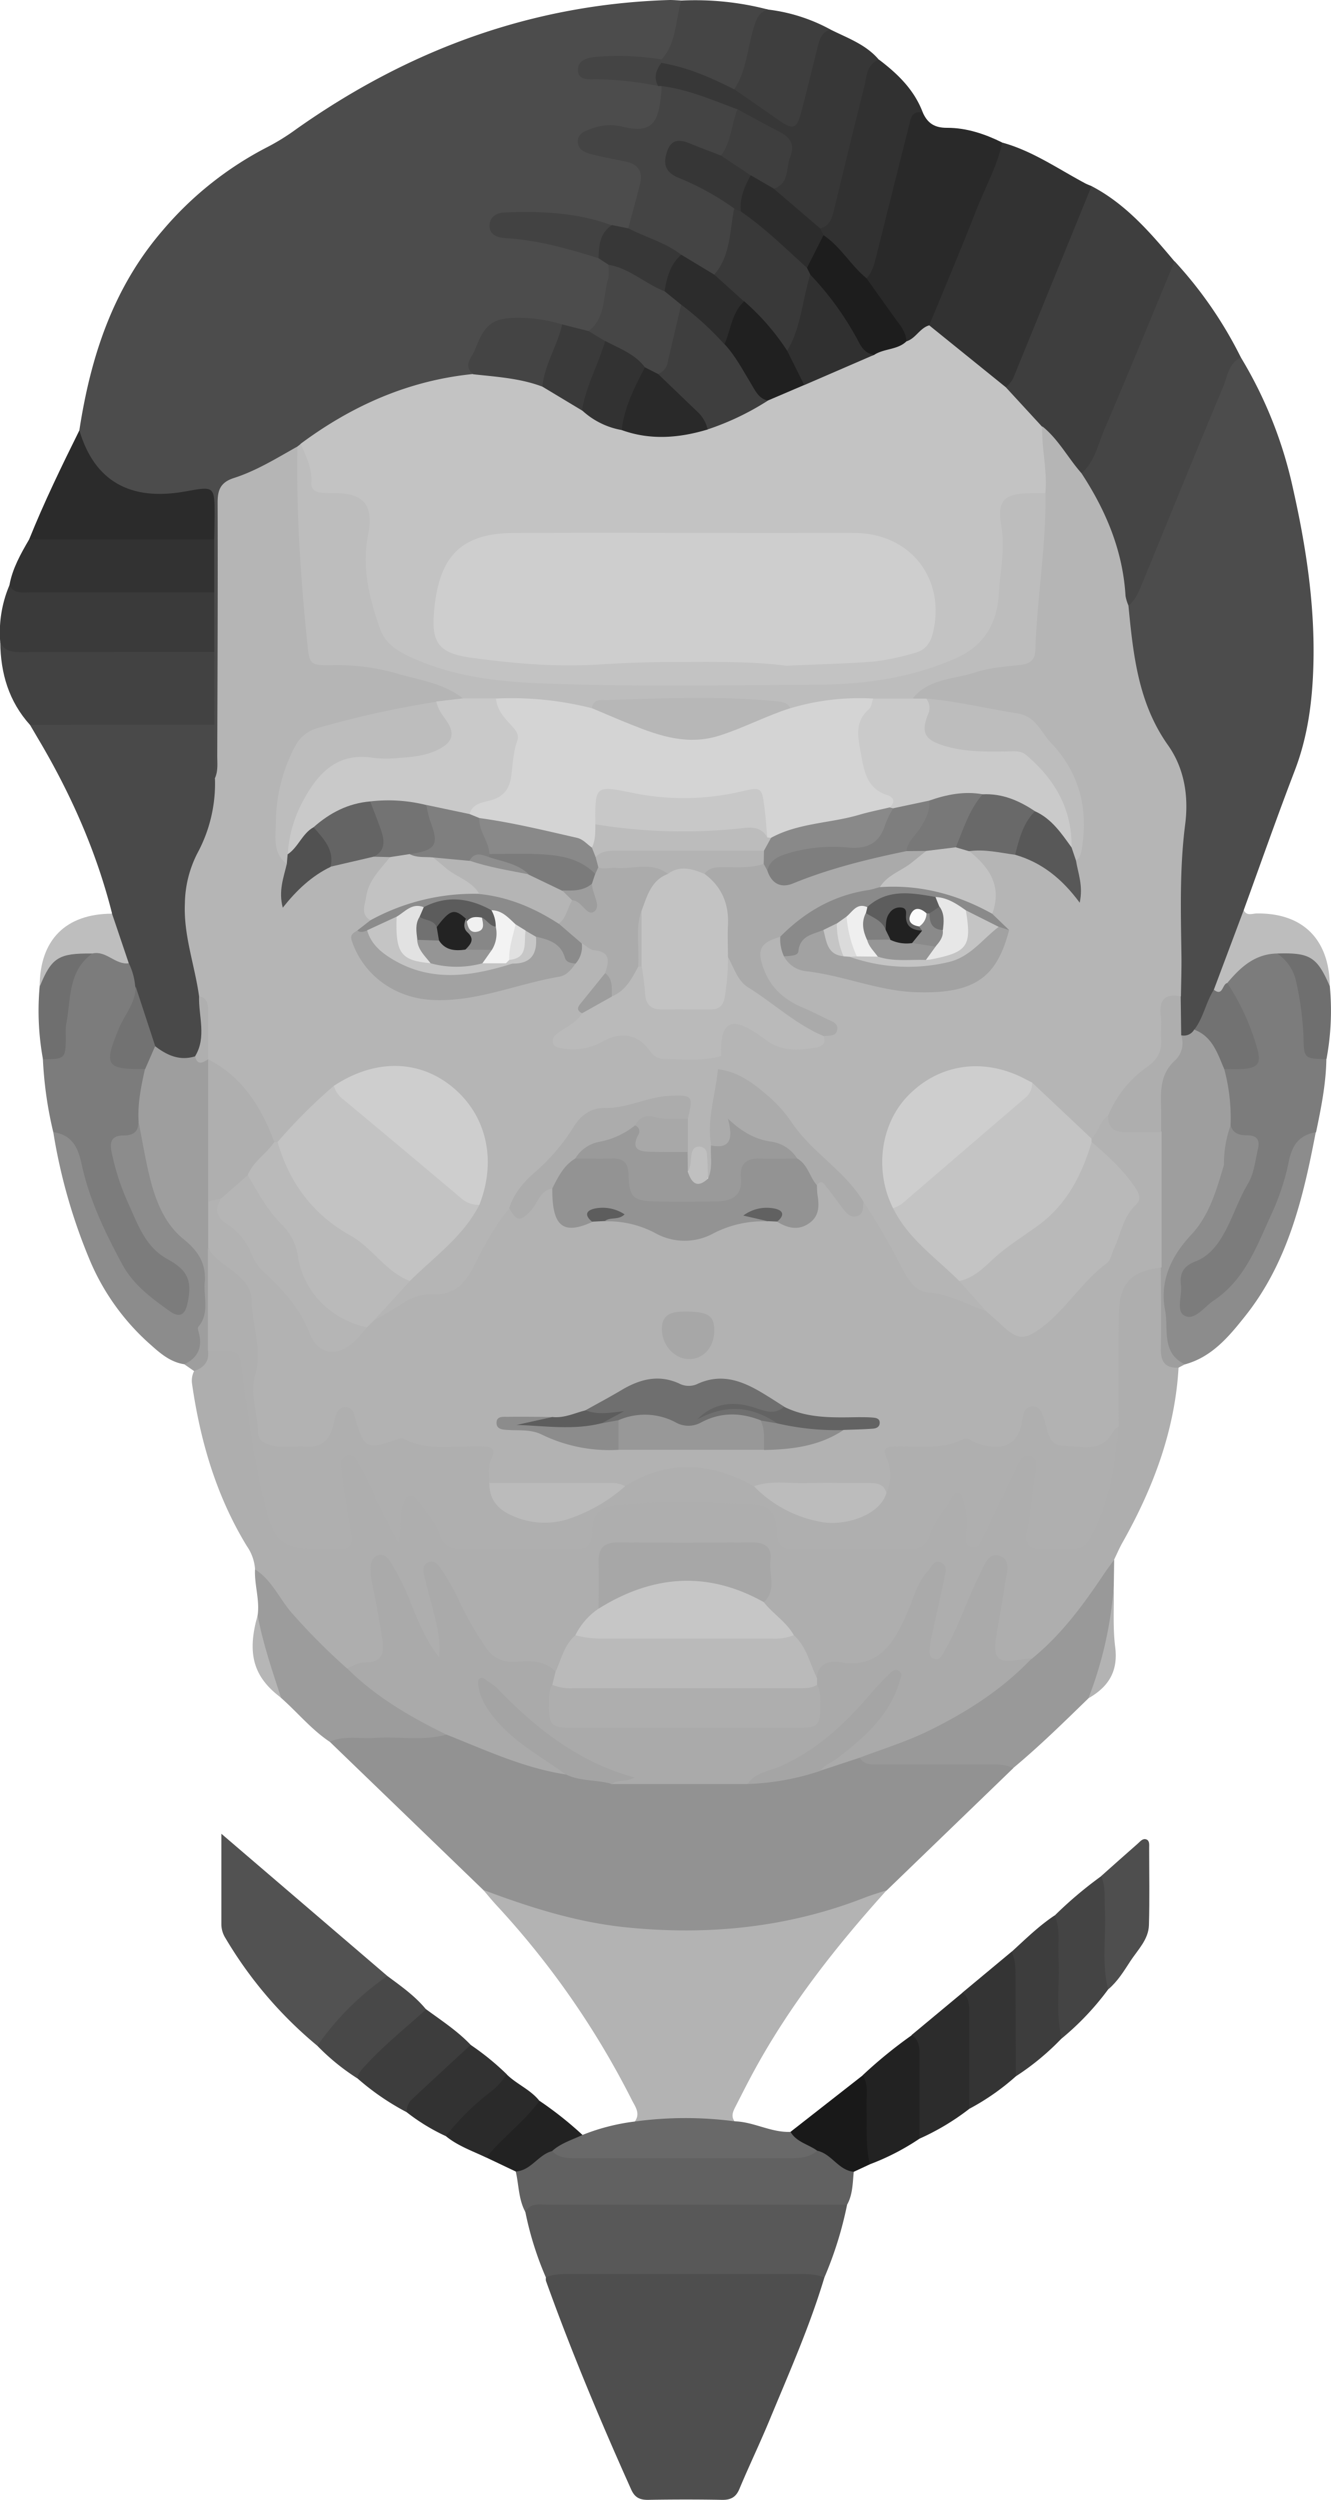 <svg id="Layer_1" data-name="Layer 1" xmlns="http://www.w3.org/2000/svg" viewBox="0 0 397.62 746.54"><defs><style>.cls-1{fill:#4c4c4c;}.cls-2{fill:#aeaeae;}.cls-3{fill:#929292;}.cls-4{fill:#4e4e4e;}.cls-5{fill:#b3b3b3;}.cls-6{fill:#494949;}.cls-7{fill:#3e3e3e;}.cls-8{fill:#454545;}.cls-9{fill:#585858;}.cls-10{fill:#323232;}.cls-11{fill:#7c7c7c;}.cls-12{fill:#292929;}.cls-13{fill:#525252;}.cls-14{fill:#999;}.cls-15{fill:#616161;}.cls-16{fill:#424242;}.cls-17{fill:#8c8c8c;}.cls-18{fill:#3a3a3a;}.cls-19{fill:#373737;}.cls-20{fill:#9e9e9e;}.cls-21{fill:#9c9c9c;}.cls-22{fill:#2b2b2b;}.cls-23{fill:#313131;}.cls-24{fill:#696969;}.cls-25{fill:#444;}.cls-26{fill:#343434;}.cls-27{fill:#2c2c2c;}.cls-28{fill:#3d3d3d;}.cls-29{fill:#222;}.cls-30{fill:#484848;}.cls-31{fill:#191919;}.cls-32{fill:#bdbdbd;}.cls-33{fill:#2a2a2a;}.cls-34{fill:#6f6f6f;}.cls-35{fill:#bebebe;}.cls-36{fill:#b6b6b6;}.cls-37{fill:#c3c3c3;}.cls-38{fill:#b5b5b5;}.cls-39{fill:#464646;}.cls-40{fill:#b2b2b2;}.cls-41{fill:#afafaf;}.cls-42{fill:#aaa;}.cls-43{fill:#bababa;}.cls-44{fill:#c6c6c6;}.cls-45{fill:#a7a7a7;}.cls-46{fill:#a4a4a4;}.cls-47{fill:#a5a5a5;}.cls-48{fill:#727272;}.cls-49{fill:#1d1d1d;}.cls-50{fill:#cecece;}.cls-51{fill:#303030;}.cls-52{fill:#202020;}.cls-53{fill:#c9c9c9;}.cls-54{fill:#9a9a9a;}.cls-55{fill:#ababab;}.cls-56{fill:#a2a2a2;}.cls-57{fill:#acacac;}.cls-58{fill:#c2c2c2;}.cls-59{fill:#646464;}.cls-60{fill:#8b8b8b;}.cls-61{fill:#737373;}.cls-62{fill:#515151;}.cls-63{fill:#a8a8a8;}.cls-64{fill:#9d9d9d;}.cls-65{fill:silver;}.cls-66{fill:#d4d4d4;}.cls-67{fill:#cacaca;}.cls-68{fill:#b7b7b7;}.cls-69{fill:#393939;}.cls-70{fill:#363636;}.cls-71{fill:#c4c4c4;}.cls-72{fill:#b9b9b9;}.cls-73{fill:#939393;}.cls-74{fill:#989898;}.cls-75{fill:#bbb;}.cls-76{fill:#bcbcbc;}.cls-77{fill:#636363;}.cls-78{fill:#5d5d5d;}.cls-79{fill:#8a8a8a;}.cls-80{fill:#7f7f7f;}.cls-81{fill:#898989;}.cls-82{fill:#7b7b7b;}.cls-83{fill:#c7c7c7;}.cls-84{fill:#5c5c5c;}.cls-85{fill:#e2e2e2;}.cls-86{fill:#f3f3f3;}.cls-87{fill:#e1e1e1;}.cls-88{fill:#c8c8c8;}.cls-89{fill:#7e7e7e;}.cls-90{fill:#787878;}.cls-91{fill:#dbdbdb;}.cls-92{fill:#c5c5c5;}.cls-93{fill:#e7e7e7;}.cls-94{fill:#efefef;}.cls-95{fill:#8e8e8e;}.cls-96{fill:#959595;}.cls-97{fill:#232323;}.cls-98{fill:#878787;}.cls-99{fill:#717171;}.cls-100{fill:#f0f0f0;}.cls-101{fill:#969696;}.cls-102{fill:#6e6e6e;}.cls-103{fill:#212121;}.cls-104{fill:#fbfbfb;}</style></defs><title>44</title><path class="cls-1" d="M194.23,133.79c3.37-22,10.06-42.54,24.9-59.74a102.3,102.3,0,0,1,31.51-25A65.84,65.84,0,0,0,259,43.84c33.47-23.66,70.4-37.36,111.63-38.59,1.15,0,2.3.1,3.45.16.59.55,1.5,1.13,1.42,1.88-.73,6.13-.28,12.73-6.31,16.87-6.39,1.77-13-.9-19.49,1.32,6.09,1.79,12.64,1.36,18.58,3.78a3.26,3.26,0,0,1,1,1.12c.44,1.57,1.14,3.12,1,4.77-.79,7.91-3.06,12-12.16,10.66a18.16,18.16,0,0,0-6.85-.18c-1,.23-2,.59-2.16,1.71s.9,1.65,1.83,2c2.63,1,5.45,1.2,8.12,2,3.33,1,5.7,3.13,5.28,6.74-.67,5.8-.88,11.88-5.59,16.36-1.73,1.39-3.58.55-5.4.33a82.92,82.92,0,0,0-29.44-3.64c-.64,0-1.26.33-2.17,1.9,9.83,2.39,19.83,3.37,28.89,7.54,1.56.76,3,1.62,3.16,3.61,1.64,6-.39,11.62-2.15,17.24-.69,2.21-2.36,3.46-4.22,4.56-3.17.81-5.85-.94-8.73-1.68-5.12-1.11-10.28-2.06-15.55-1.6-4.83.42-6.85,4-8.49,7.94a24.75,24.75,0,0,0-1.71,7.16c-.77,1.76-2.32,2.19-4,2.35-15.64,1.46-29.42,7.76-42.29,16.36a48,48,0,0,1-5.14,2.92l-2.15,1.24a49.76,49.76,0,0,1-13.59,7.9c-5.65,2-7.69,5.88-7.65,11.73.13,22.53.07,45.06,0,67.58a38.82,38.82,0,0,1-.28,6.4c-.34,2-.87,4-3.71,3.23-3.39-4.94-1.33-10.45-1.68-15.71-.27-7.25-.31-14.5,0-21.74-.25-5.9-.32-11.8,0-17.7a118.69,118.69,0,0,1,.05-15.2c.06-2.45-.17-4.9-.33-7.34-.31-4.52-1.7-5.66-6.33-5.21-6.58.64-13.05.52-19.36-1.82C196.09,149,193.33,144.73,194.23,133.79Z" transform="translate(-170.53 -5.25)"/><path class="cls-2" d="M246.72,473.86A13.64,13.64,0,0,0,244.3,467c-9.13-14.93-13.93-31.33-16.4-48.52a6.28,6.28,0,0,1,.63-3.81c1.36-2.35,2.24-5,3.8-7.2a14.41,14.41,0,0,1,4.75-1.21c6.06-.35,7.18,1.06,7.49,7.15a135.34,135.34,0,0,0,5.27,30.46c1.54,5.35,2.25,10.94,5,16s10.41,7.6,15.22,4.9c1.7-1,2-2.46,1.91-4.2-.27-3.61-.11-7.24-.88-10.82a31.87,31.87,0,0,1-1-6.83c0-2.35.78-4.24,3.14-5.06a4.65,4.65,0,0,1,5.93,2.19c1.74,2.79,3.62,5.5,4.65,8.69a37.72,37.72,0,0,0,4,8.53c.52-.12.24-.6.34-.9.86-2.54.61-5.87,4.22-6.56s5.58,2.13,6.77,4.69c4.39,9.44,11.63,12.33,21.61,11.09,5.84-.73,11.84-.08,17.77-.17,2.59,0,5.33-.52,6-3.34,2-8.35,8.91-9.74,15.52-10.21a242.74,242.74,0,0,1,32.1,0c5.92.36,11.51,2.54,13.18,9.51.68,2.84,2.85,4,5.55,4,9.72.16,19.44.21,29.15,0a7.1,7.1,0,0,0,6.61-4.43c1.61-3.48,4.23-6.28,6.2-9.51,1-1.7,2.44-2.7,4.49-2.33,1.88.34,2.62,1.76,3.12,3.44.69,2.33,1.36,4.66,2.24,7.39,4.19-5.06,5.84-10.85,8.66-16,1.69-3.1,3.06-7.4,7.76-5.92,4.4,1.39,3,5.71,3,9,0,3.78-1.76,7.37-1.75,11.2,0,2.8-.33,5.75,3.24,6.92s8.65.14,10.27-2.78c2.39-4.29,5.27-8.52,5.81-13.53.65-6.13,3.71-12,2.16-18.36.63-10.13.15-20.27.28-30.39a31.32,31.32,0,0,1,1.48-10.13A11.31,11.31,0,0,1,517.7,383c2.27,5.29,1,10.9,1.36,16.36a39.41,39.41,0,0,1-.18,5.38,9.75,9.75,0,0,0,3.73,8.93c-1.09,18.77-7.53,35.82-16.62,52-1,1.71-1.74,3.52-2.6,5.28-4.18,13.58-13.12,23.49-24.33,31.67a13.76,13.76,0,0,0-4.67.44c-6,2-8.83-.2-8.71-6.46a76.41,76.41,0,0,1,2-15.1,14.65,14.65,0,0,0,.65-4.37c-.05-.66-.21-1.36-.94-1.56a1.54,1.54,0,0,0-1.63.84,27.56,27.56,0,0,0-3.4,7.08c-1.83,5.48-4.7,10.48-7.28,15.61-1.26,2.5-2.89,4.63-6.1,3.64s-3.24-4-2.91-6.54c.57-4.38,1.63-8.7,2.52-13,.31-1.51,1.4-3,.2-4.91-2.32,1.79-2.74,4.5-3.73,6.8a68.65,68.65,0,0,1-7.24,13.39c-2.74,3.81-6,5.85-10.78,5.43-4.34-.38-8.51.14-11.94,3.25-2.21.25-3.13-1.14-3.91-2.9a103.61,103.61,0,0,0-4.78-9.56c-1.88-2.46-4.55-4.09-6.61-6.37-1.42-1.57-3-3.07-1.93-5.52a3.47,3.47,0,0,0,.47-1.39c.78-11.77-.44-13.09-12.25-13.08-8.88,0-17.77-.1-26.65,0-5.77.09-7.39,1.68-7.53,7.35-.08,3.13-.52,6.2-.82,9.3-.74,4.4-5.33,6-7.06,9.67a50,50,0,0,0-3.9,7.24c-.74,1.63-1.38,3.32-3.42,3.74a52,52,0,0,0-15.52-1.9c-2.75.09-4.52-1.54-6.16-3.51-4.27-5.1-7.22-11-10-16.91-.89-1.89-1.51-4-3.84-5.54-.6,2.58.37,4.67,1,6.73a86.48,86.48,0,0,1,2.57,13c.27,2-.1,3.72-2.16,4.4s-3.52-.48-4.48-2.17a114.48,114.48,0,0,1-7.36-15.58c-1.25-3.28-2.39-6.69-5.46-9.49-1.55,2.79-.69,5-.11,7.12,1.29,4.63,1.61,9.39,2.19,14.1.71,5.74-.77,7.31-6.53,7.94a26.14,26.14,0,0,0-6.3,1c-2.15.57-3.39-.94-4.65-2.17C260.9,494.1,251.62,485.71,246.72,473.86Z" transform="translate(-170.53 -5.25)"/><path class="cls-3" d="M314.88,569.63,269,525.35c.42-3.07,2.83-3.34,5.12-3.39,7.59-.16,15.19-.69,22.76.34a8.65,8.65,0,0,0,5.78-.84c1.9-.62,3.55.28,5.2,1,7.85,3.2,16.12,5.32,23.61,9.44,2.56,1.41,5.61.9,8.48.75,4.76,1.7,9.73,2.4,14.7,3.13,12.8-.27,25.59,0,38.37-.28,7.89,2.15,14.59-2,21.69-4.12,4.73-.48,9.29-2,14.06-2.31,1.3,1.44,3.16,1.48,4.73,1.29,11.16-1.37,22.34-.4,33.51-.51,2.56,0,5.47-.1,6.22,3.43l-37.8,36.49c-10.46,8-22.94,10.7-35.49,12.57-23.32,3.49-46.46,2.5-69.19-4.45A46.57,46.57,0,0,1,314.88,569.63Z" transform="translate(-170.53 -5.25)"/><path class="cls-1" d="M541.23,112A127.75,127.75,0,0,1,556.7,150.7c4,17.66,6.75,35.55,6.17,53.78-.33,10.57-1.71,20.9-5.55,30.9-5.3,13.81-10.19,27.78-15.25,41.68.8,6.9-1.61,12.88-5,18.68-1,1.65-2.24,3.37-2.29,5.5-.56,5.27-3.31,9.5-6.48,13.54-1.86,1.75-3.83,1.66-5.87.35-2.36-3.73-1.19-7.83-1.27-11.8-.12-17.77-1-35.54,1-53.3.92-8.46-1.71-16.25-6.38-23.38-8-12.19-9.7-26-10.2-40.12,4.22-6.61,6.42-14.12,9.4-21.28,6.94-16.64,13.58-33.4,20.71-50C536.64,112.93,537.53,110,541.23,112Z" transform="translate(-170.53 -5.25)"/><path class="cls-4" d="M416.79,685.42c-4.34,14.5-10.48,28.31-16.25,42.25-2.89,7-6.16,13.79-9.08,20.75-1,2.49-2.54,3.41-5.24,3.36-7.39-.15-14.79-.13-22.18,0-2.45,0-3.87-.74-4.91-3-9.22-20.52-17.91-41.24-25.51-62.42a3.14,3.14,0,0,1,0-1c.87-3.07,3.4-3.21,5.91-3.31,6.57-.24,13.14-.12,19.71-.11,16.75,0,33.51-.12,50.26.09C412.32,682,415.66,681.51,416.79,685.42Z" transform="translate(-170.53 -5.25)"/><path class="cls-5" d="M314.88,569.63c13.88,5.21,27.92,9.69,42.79,11.19,24.44,2.46,48.21.09,71.2-8.89,2.14-.83,4.35-1.47,6.53-2.19-15,16.64-28.83,34.16-39.59,53.91-1.89,3.46-3.67,7-5.46,10.5-.75,1.46-1.58,3-.36,4.6-.83,1.58-2.29,1.63-3.81,1.63q-11.09-.05-22.18,0c-1.52,0-3,0-3.85-1.57,1.77-2.39.18-4.38-.83-6.37a254.18,254.18,0,0,0-40.59-58.35C317.4,572.64,316.16,571.11,314.88,569.63Z" transform="translate(-170.53 -5.25)"/><path class="cls-6" d="M234.56,221.67l.16,16c2.53,1.38,2.38,3.84,2.14,6.07-.49,4.56-1,9.23-3.32,13.29-6.07,10.83-6.36,22.14-3.45,33.86,1,4,2.2,7.93,1.37,12.11-.5,3.72,1.19,7.27.8,11-.29,2.77-.41,5.5-2.34,7.73-5.44,3-8.73,2.33-13.89-3a14.14,14.14,0,0,1-3.61-6.79c-1-3.86-1.65-7.83-3.75-11.32-.28-2.54-1.46-4.92-1.37-7.52-.91-3.13-3-5.76-3.71-9-.48-2.11-1-4.13.41-6.07-4.67-18.51-12.33-35.76-22.05-52.13-.83-1.4-1.65-2.81-2.47-4.21,1.26-2.23,3.48-2.29,5.6-2.32q21.89-.31,43.77,0C231,219.42,233.12,219.74,234.56,221.67Z" transform="translate(-170.53 -5.25)"/><path class="cls-7" d="M496.62,60.83c10.21,5.33,17.53,13.85,24.76,22.46,1,2.3.44,4.48-.44,6.67q-10.63,26.56-21.78,52.9c-1,2.28-2,4.58-4.92,5-5.45-.74-6.93-5.7-9.54-9.3a11.72,11.72,0,0,0-4.43-4.12c-2.58-3.16-5.63-5.86-8.39-8.85-1.32-1.43-2.84-2.8-2.13-5.09,7.15-18,14.59-35.94,22-53.87C492.77,64.13,494,61.91,496.62,60.83Z" transform="translate(-170.53 -5.25)"/><path class="cls-8" d="M493.55,146.64c4.09-3.53,5-8.78,7-13.38,7.11-16.59,13.94-33.31,20.87-50A122.94,122.94,0,0,1,541.23,112c-3.77,1.8-4.05,5.83-5.39,9-8,19-15.72,38.15-23.58,57.22-1.18,2.86-2.16,5.87-4.68,8-2.55-.2-3.15-2-3.34-4.11-1-11-5-20.94-10.46-30.39C492.83,150,492.25,148.37,493.55,146.64Z" transform="translate(-170.53 -5.25)"/><path class="cls-9" d="M416.79,685.42c-2.32-1.06-4.79-1.07-7.27-1.07H340.38c-2.31,0-4.62,0-6.78,1a97.66,97.66,0,0,1-6.12-19.51c-.83-2.55.59-3.68,2.77-4.21a25.22,25.22,0,0,1,5.89-.44c26.31,0,52.62-.08,78.93.05,3,0,6.41-1,8.52,2.39A111.32,111.32,0,0,1,416.79,685.42Z" transform="translate(-170.53 -5.25)"/><path class="cls-10" d="M496.62,60.83q-11.53,28.27-23.06,56.53a7.74,7.74,0,0,1-2.58,3.53c-1.68,1.29-3,.43-4.38-.65-5.7-4.64-11.41-9.27-17.24-13.73-1.53-1.17-2.15-2.83-3-4.37-.44-1.55.23-2.88.8-4.23,6.28-14.73,12.18-29.62,18.38-44.38a13.29,13.29,0,0,1,4.43-5.69c8.92,2.45,16.46,7.72,24.46,12C495.11,60.24,495.88,60.51,496.62,60.83Z" transform="translate(-170.53 -5.25)"/><path class="cls-11" d="M566.77,321.56c-.13,7.38-1.57,14.58-3.08,21.77-4,3.72-5.5,8.73-6.9,13.77-2.48,8.92-6.48,17.2-10.76,25.35-4.12,7.84-10.57,13.33-18.14,17.56-4,2.22-6.28.9-6.8-3.54a42.17,42.17,0,0,1,0-8.86c.32-3.43,1.51-6.13,5.05-7.73,5.07-2.28,7.85-6.85,10-11.73,1.47-3.3,2.92-6.61,4.7-9.76,1.65-1.79,1.93-4,2.23-6.32.33-2.54-.05-4.35-2.67-5.6-2.33-1.11-4.48-2.74-4.88-5.69,1-5.41-1.45-10.61-.91-16,.93-1.84,2.76-2.26,4.5-2.53,4-.62,4.6-2.85,3.6-6.35-1.58-5.53-5-10.3-6.4-15.88a5.3,5.3,0,0,1-.35-1.9c3.47-6.7,8.68-10.54,16.51-10.14,4.57,3,7.55,6.94,8.26,12.54.45,3.55,1.36,7.09,1.44,10.65A13.46,13.46,0,0,0,566.77,321.56Z" transform="translate(-170.53 -5.25)"/><path class="cls-11" d="M209,292.87a19.45,19.45,0,0,1,1.92,6.93,14.37,14.37,0,0,1-1.38,11.05,30.52,30.52,0,0,0-2.1,5c-1.12,3.44-.45,5.8,3.58,6.44a5.8,5.8,0,0,1,4.26,2.21c1,3.45-.58,6.69-.76,10a24.26,24.26,0,0,0,.25,5.33c.47,3.4-1.66,5.29-4.28,6.44-3.56,1.57-3.82,4.05-2.87,7.27a91.15,91.15,0,0,0,7.72,18.64c1.91,3.42,4.49,6.27,8.15,7.55,4.58,1.6,5.86,4.77,5.65,9.15-.19,3.88.82,8.58-3.23,10.69-4.21,2.19-7.16-1.73-10.3-4-10.84-7.7-15-19.64-19.78-31.15a53.36,53.36,0,0,1-3.51-11.28c-.72-4.12-3.73-6.72-5.9-9.88a116.84,116.84,0,0,1-3.08-21.78c3.28-2.89,4.51-6.49,4.54-10.86s1.15-8.71,2.08-13,4.06-6.88,7.14-9.54C202.39,286.46,205.59,290,209,292.87Z" transform="translate(-170.53 -5.25)"/><path class="cls-12" d="M469.94,47.82c-1.56,7.26-5.26,13.71-7.91,20.55-4.43,11.43-9.25,22.7-13.9,34-.9,3.81-2.51,6.69-7.22,5.51-4.29-4.75-7.81-10.1-11.63-15.22-1.08-1.45-2-3.06-1.2-5,3.84-14,7.06-28.22,10.72-42.29.49-1.9.74-3.94,1.69-5.62,1.36-2.41,3.26-3.91,5.69-.94,1.42,3.19,3.46,4.65,7.36,4.61C459.26,43.42,464.77,45.25,469.94,47.82Z" transform="translate(-170.53 -5.25)"/><path class="cls-13" d="M265.32,616.17a122.81,122.81,0,0,1-27.4-32.08,7.87,7.87,0,0,1-1.26-4.18c0-8.54,0-17.08,0-27.05l49.57,42.46c-.21,2-1.53,3.23-2.79,4.51q-6.73,6.86-13.59,13.59C268.57,614.7,267.28,616,265.32,616.17Z" transform="translate(-170.53 -5.25)"/><path class="cls-14" d="M473.21,533.24c-2.45-1.16-5.08-1.12-7.7-1.12q-16.2,0-32.4,0c-2.08,0-4.36.38-5.68-1.94.18-3,2.65-3.62,4.76-4.3a119.89,119.89,0,0,0,37.56-20.35c2.77-2.17,6.21-3.1,9.11-5,8.69-7.06,15.24-15.95,21.4-25.16,1-1.49,2.08-2.91,3.12-4.36q-.06,3.93-.12,7.86c-.14,6-.63,12-1,17.94s-2.82,11.1-6.61,15.64C488.36,519.54,481.08,526.7,473.21,533.24Z" transform="translate(-170.53 -5.25)"/><path class="cls-15" d="M423.6,663.62q-44.79,0-89.58,0c-2.38,0-5.06-.6-6.54,2.2-2.06-3.77-1.94-8.06-2.87-12.09,3.22-5.45,7.63-8,12-7,1.34.83,2.82.65,4.3.65,22.61,0,45.21-.1,67.82,0a10.71,10.71,0,0,0,4.76-.88c4.72-.88,8.7,1.52,12.09,7.31C425.24,657.15,425.3,660.56,423.6,663.62Z" transform="translate(-170.53 -5.25)"/><path class="cls-16" d="M234.56,221.67l-55.08.05c-6.31-7-8.78-15.41-8.87-24.66,4.24-.76,8.37.61,12.6.56,14.56-.19,29.13-.15,43.7,0,2.73,0,5.67-.33,7.64,2.33Z" transform="translate(-170.53 -5.25)"/><path class="cls-17" d="M186.45,343.34c5.42.79,7.35,4.35,8.42,9.37,2.28,10.7,7,20.51,12.17,30.09,3.32,6.14,8.76,10.15,14.27,14.06,2.74,1.94,4.46,1.16,5.2-2.22,1.5-6.89.23-10-6-13.41-6.61-3.65-8.83-10.43-11.67-16.64a71.52,71.52,0,0,1-5-15.47c-.64-3.13.29-4.82,3.62-4.78,2.72,0,4.45-1,4.41-4,3.21-.26,3,2.31,3.46,4.25,1.72,7.47,2.3,15.26,6.5,22a32.08,32.08,0,0,0,6.43,8,12.47,12.47,0,0,1,4.86,9.64c0,6.87.09,13.75-.27,20.61-.25,4.83-3.56,8.23-7.37,7.8-3.95-.63-6.89-3.07-9.7-5.59a69.65,69.65,0,0,1-18-24.48A167,167,0,0,1,186.45,343.34Z" transform="translate(-170.53 -5.25)"/><path class="cls-18" d="M234.54,199.92q-28.86,0-57.72.08c-2.61,0-4.95-.26-6.22-2.94a36.06,36.06,0,0,1,2.73-17c18.51-.7,37-.27,55.53-.24,2.17,0,4.28.3,5.67,2.29Z" transform="translate(-170.53 -5.25)"/><path class="cls-19" d="M368.13,30.95h-1c-3.5-3.61-3.44-4.37.49-7.08,4.44-2.35,8.54-.48,12.68,1a47.16,47.16,0,0,1,10.06,4.94c4,2.46,8.13,4.79,12,7.55,3.06,2.18,4.65,1.56,5.75-2.09,1.69-5.63,2.83-11.41,4.42-17.07.85-3,2.11-5.69,6.13-4.11,5.08,2.54,10.58,4.43,14.43,9-3.26,15.19-7.13,30.24-11,45.29-.84,3.27-1.8,6.43-6,6.63a3.13,3.13,0,0,1-2.77-.43c-3.92-3.36-7.95-6.59-11.85-10a3.22,3.22,0,0,1-.91-2.67c.11-1,.87-1.71,1.3-2.58,3.93-7.91,3-11.18-4.67-15.41-2.54-1.4-4.84-3.33-7.79-4-5.57-1.84-10.9-4.4-16.68-5.57C370.58,33.94,369.5,32.31,368.13,30.95Z" transform="translate(-170.53 -5.25)"/><path class="cls-20" d="M536.26,324.51a56,56,0,0,1,1.88,16.83c.07,3.85,1.51,7.67.32,11.55-2,6.84-3.41,13.92-8,19.74a47.11,47.11,0,0,1-3.31,4.25c-7,7-7.58,15.38-5.35,24.52.92,3.75,2.39,7.38,2.69,11.28l-1.91,1c-4.07.19-5.35-1.91-5.26-5.77.17-8,0-16,0-24.06-2-1.58-2.32-3.85-2.34-6.17-.07-11.11-.32-22.23.15-33.33a68.91,68.91,0,0,0-.32-9.8c-1.17-8.54,4.72-13.86,8.56-20.14a3.52,3.52,0,0,0,3.89-1.67c2.51-1.79,4.53-.61,5.88,1.44C535.22,317.25,539.16,319.92,536.26,324.51Z" transform="translate(-170.53 -5.25)"/><path class="cls-20" d="M225.56,412.64c3.86-1.76,5.4-4.69,4.49-8.88-.17-.76-.61-1.88-.27-2.28,3.41-4.06,1.53-8.83,1.91-13.27.46-5.48-1.8-9.26-6.27-12.87-6-4.83-8.67-12.17-10.41-19.61-1.19-5.09-2.05-10.25-3.06-15.37-.36-5.4.71-10.62,1.88-15.84-1.67-4.15-1.18-5.26,3-6.88,3.53,2.72,7.31,4.48,11.91,3.08,1.45.86,3.32-.87,4.65.77a4.37,4.37,0,0,1,.7,1.61c1.41,4.29,1,8.73,1,13.11-.12,9.28.62,18.58-.73,27.82-.62,4.76,1.5,9.43.52,14.2-1.05,5.78.85,11.51.28,17.3-.26,2.59,0,5.23-.17,7.85a6.51,6.51,0,0,1-2.31,5.19c.41,3.27-1.24,5.13-4.18,6.11Z" transform="translate(-170.53 -5.25)"/><path class="cls-17" d="M524.52,412.69c-7.19-3.41-4.85-10.61-5.93-16.14-1.69-8.69,1.77-16.13,7.85-22.62,5.4-5.77,7.5-13.35,9.72-20.74,6.19.41,7,1.08,6.93,6-3,5.12-4.63,10.88-7.81,15.93-1.94,3.08-4.39,5.61-7.55,6.8-3.66,1.39-4.85,3.57-4.4,7.1.4,3.18-1.6,7.88,1.17,9.19,3,1.42,5.77-2.69,8.58-4.56,9.53-6.34,13.05-16.69,17.51-26.32a71.4,71.4,0,0,0,5-15.45c1-4.83,3.22-7.68,8-8.5-3.77,19.73-8.39,39.17-21.38,55.27C537.5,404.57,532.45,410.53,524.52,412.69Z" transform="translate(-170.53 -5.25)"/><path class="cls-21" d="M303.89,523.24c-7,2-14.24.49-21.36,1-4.52.3-9.15-.77-13.53,1.14-5.47-3.66-9.62-8.79-14.51-13.1-6.35-7.07-7.12-15.72-7-24.63.68-4.64-1-9.14-.78-13.75,5.15,3.25,7.35,9,11.25,13.32a189.58,189.58,0,0,0,16.25,16.28,19.51,19.51,0,0,1,8.23,4,122.15,122.15,0,0,0,17.31,11.07C301.68,519.48,304.24,520.16,303.89,523.24Z" transform="translate(-170.53 -5.25)"/><path class="cls-10" d="M234.53,182.15q-27.54,0-55.09,0c-2.23,0-4.71.49-6.1-2.09.88-5,3.37-9.4,5.9-13.74,2.07-1.91,4.61-2.33,7.28-2.35q20.67-.17,41.34,0c2.45,0,5,0,6.67,2.33Q234.53,174.24,234.53,182.15Z" transform="translate(-170.53 -5.25)"/><path class="cls-22" d="M234.53,166.33H179.24c4.46-11.1,9.69-21.85,15-32.56C198.74,148.93,209.4,155,225.94,152c8.71-1.6,8.72-1.6,8.69,7.46C234.62,161.76,234.56,164,234.53,166.33Z" transform="translate(-170.53 -5.25)"/><path class="cls-23" d="M415.58,73.45c2.64-.67,3.42-2.79,4-5.09,3-12.38,6-24.77,9.12-37.13.77-3.05.59-6.73,4.42-8.17,5.6,4.24,10.53,9,13.09,15.8-3.45-.67-3.64,2-4.18,4.17-3.22,12.69-6.38,25.41-9.57,38.11-.64,2.54-1.16,5.13-3,7.16-2.29,1.53-3.81,0-5-1.54-2.86-3.6-6.41-6.61-8.88-10.54A2.35,2.35,0,0,1,415.58,73.45Z" transform="translate(-170.53 -5.25)"/><path class="cls-24" d="M414.69,647.52c-2.28,2-5,2.23-7.87,2.23H342.29c-2.51,0-4.95-.16-6.84-2.13.82-4.67,2.67-5.65,9.1-4.82a62.28,62.28,0,0,1,15.6-4,111.67,111.67,0,0,1,29.85-.06c5.74.14,10.9,3.41,16.71,3.15C410,642.84,414.49,642.16,414.69,647.52Z" transform="translate(-170.53 -5.25)"/><path class="cls-7" d="M418.67,14.09c-2.71.66-3.3,2.94-3.87,5.18-1.65,6.51-3.2,13-4.93,19.53-1.33,5-2.45,5.32-6.68,2.35-4.42-3.1-8.87-6.15-13.31-9.23a4.34,4.34,0,0,1-.44-3.77c1.36-5.25,2.56-10.54,4.06-15.75.93-3.24,2.9-5,6.51-4.29A51.7,51.7,0,0,1,418.67,14.09Z" transform="translate(-170.53 -5.25)"/><path class="cls-25" d="M501.58,599.34A82.22,82.22,0,0,1,487.69,614a3.52,3.52,0,0,1-3-3.43c-.15-11.11-1.6-22.27.94-33.31a120,120,0,0,1,13.89-11.74c2.39.41,3.24,2.12,3.26,4.23C502.86,579.62,504.12,589.56,501.58,599.34Z" transform="translate(-170.53 -5.25)"/><path class="cls-26" d="M474,625.3A70.42,70.42,0,0,1,460.1,635c-2.84-1.37-2.36-4.09-2.38-6.42-.09-9.43-.42-18.87.35-28.3l14.69-12.22c2.3.51,3.22,2.13,3.32,4.3.42,9.2.48,18.39,0,27.59A10.2,10.2,0,0,1,474,625.3Z" transform="translate(-170.53 -5.25)"/><path class="cls-27" d="M458.07,600.32c2.14,1.62,2,4,2,6.26q0,14.23,0,28.45a72.52,72.52,0,0,1-14.83,8.88c-2.66-1.23-2.33-3.75-2.37-5.95-.15-8.32-.26-16.64,0-25Z" transform="translate(-170.53 -5.25)"/><path class="cls-8" d="M400,8.11c-3,.76-3.65,3.28-4.42,5.83-1.83,6-2.08,12.54-5.71,18-6.93-3.51-14-6.62-21.75-7.9q-.38-.33-.25-.66t.25-.33c4.58-5,4.14-11.69,5.94-17.63A86,86,0,0,1,400,8.11Z" transform="translate(-170.53 -5.25)"/><path class="cls-28" d="M474,625.3q-.05-14.74-.1-29.49c0-2.63,0-5.25-1.15-7.71,4.15-3.79,8.15-7.74,12.86-10.86,1.8,4.1.9,8.44,1.14,12.68.45,8-1,16.1.93,24.06A76.51,76.51,0,0,1,474,625.3Z" transform="translate(-170.53 -5.25)"/><path class="cls-28" d="M292,636a75.15,75.15,0,0,1-14.77-10.16c-1.36-1.73-1-3.32.36-4.86a146.38,146.38,0,0,1,16.13-15.14,3.59,3.59,0,0,1,4.12-.55c4.58,3.36,9.36,6.47,13.31,10.62a3.7,3.7,0,0,1-.77,3.23C304.53,625.12,299.32,631.73,292,636Z" transform="translate(-170.53 -5.25)"/><path class="cls-29" d="M442.94,613c2.39,1.62,2.29,4.11,2.29,6.56q0,12.17,0,24.35a71.84,71.84,0,0,1-14.87,7.67c-2.42-1.09-3.23-3.15-3.27-5.6-.12-7-.78-14.09,1.15-21A138.33,138.33,0,0,1,442.94,613Z" transform="translate(-170.53 -5.25)"/><path class="cls-30" d="M297.81,605.32c-5.9,5.36-12.15,10.33-17.59,16.19-1.22,1.31-2.57,2.52-3,4.36a65.91,65.91,0,0,1-11.89-9.69,83.45,83.45,0,0,1,20.92-20.84C290.34,598.38,294.54,601.31,297.81,605.32Z" transform="translate(-170.53 -5.25)"/><path class="cls-4" d="M501.58,599.34c-2.07-8-.53-16.16-1-24.23-.18-3.23.33-6.52-1.1-9.6,3.66-3.25,7.3-6.52,11-9.75.7-.62,1.42-1.59,2.48-1.22s.87,1.64.87,2.55c0,7.69.16,15.38-.07,23.07-.13,4.31-3.34,7.37-5.55,10.75C506.27,593.9,504.38,597,501.58,599.34Z" transform="translate(-170.53 -5.25)"/><path class="cls-10" d="M292,636a5.32,5.32,0,0,1,1.32-3.58q8.88-8.28,17.82-16.5a78.12,78.12,0,0,1,10.72,8.72,4.52,4.52,0,0,1-1.11,5c-4.43,4.12-9,8.1-13.35,12.3-1,1-2.39,1-3.66,1.23A58.77,58.77,0,0,1,292,636Z" transform="translate(-170.53 -5.25)"/><path class="cls-31" d="M428.27,625c1.86,3,1,6.36,1.12,9.57.16,5.69-.35,11.42,1,17l-4.8,2.24c-4.6-.43-6.6-5.36-10.91-6.29-2.63-1.92-6.18-2.54-8-5.63Z" transform="translate(-170.53 -5.25)"/><path class="cls-32" d="M552.07,290c-6.64.1-11,4.11-14.91,8.81,0,1.47,0,3-1.49,3.81-1.81.9-3.2.87-2.51-1.83l8.91-23.75c.9,1.86,2.53,1,3.89,1,13.78-.19,21.73,7.73,21.84,21.77a2,2,0,0,1-2.87-1.07C562.17,293.56,557.19,291.71,552.07,290Z" transform="translate(-170.53 -5.25)"/><path class="cls-33" d="M303.72,643.16a74.14,74.14,0,0,1,13.2-13.08,18.82,18.82,0,0,0,4.92-5.42c3,3,7.17,4.57,9.86,8,.62,1.24,1,2.55,0,3.69a91.16,91.16,0,0,1-12.58,12.38c-.92.7-2.19.6-3.31.84C311.67,647.59,307.31,646.1,303.72,643.16Z" transform="translate(-170.53 -5.25)"/><path class="cls-29" d="M315.78,649.53c4.93-6,11.3-10.63,15.92-16.91a107.47,107.47,0,0,1,12.85,10.19c-3.11,1.46-6.47,2.44-9.1,4.82-4.15,1.09-6.26,5.8-10.84,6.1Z" transform="translate(-170.53 -5.25)"/><path class="cls-34" d="M552.07,290c9.82-.32,11.93,1,15.73,9.8a78.17,78.17,0,0,1-1,21.73c-6.76-.13-6.74-.13-6.88-7a94,94,0,0,0-2.17-16.12A13.43,13.43,0,0,0,552.07,290Z" transform="translate(-170.53 -5.25)"/><path class="cls-34" d="M198.1,290c-7.4,5.32-6.31,13.79-7.83,21.27a18.38,18.38,0,0,0-.07,3.42c-.07,6.74-.12,6.8-6.83,6.91a80.32,80.32,0,0,1-1-21.68,21.43,21.43,0,0,1,2.32-7.4A8.6,8.6,0,0,1,198.1,290Z" transform="translate(-170.53 -5.25)"/><path class="cls-35" d="M198.1,290c-10.11-.12-12.16,1.18-15.72,9.92,0-14,7.78-21.79,21.62-21.82l5,14.81C205,293.48,202.26,289,198.1,290Z" transform="translate(-170.53 -5.25)"/><path class="cls-5" d="M495.68,512.41a116.07,116.07,0,0,0,7.58-33.57c.1,6.09-.33,12.25.42,18.26C504.61,504.38,501.67,509,495.68,512.41Z" transform="translate(-170.53 -5.25)"/><path class="cls-36" d="M247.5,487.61c1.56,8.43,4.34,16.52,7,24.64C246.22,506.08,244.23,499.08,247.5,487.61Z" transform="translate(-170.53 -5.25)"/><path class="cls-37" d="M441.32,107.19c2.78-.86,4-4,6.81-4.78L471,120.89l10.86,11.8c3.25,6.41,4.54,13,2.3,20.06-1.46,1.53-3.47,1.72-5.38,2.17-5.14,1.22-7.47,3.58-6.37,8.7,1.66,7.75-.57,15.09-1.52,22.45-1.1,8.52-6.22,14.82-14.65,18.36-17.4,7.3-35.65,8.07-54.07,7.66-17.28-.39-34.55-.23-51.82-.09-19.08.15-38.07.17-56.26-7.37-9.32-3.86-14.19-10.39-15.1-20-.69-7.27-3-14.37-1.3-22,1.06-4.65-1.84-7.13-6.81-7.66-.82-.09-1.64-.07-2.46-.13-6.33-.41-6.64-.82-7-7.26-.1-2.09.12-4.31-1.38-6.18-1-1.2-.41-2.49.34-3.65,15.37-11.4,32.31-18.91,51.52-20.81,1-2.37,3-2.15,5-2,5.39.41,10.71,1.17,15.69,3.42,4.87,1.49,8.81,4.66,13.05,7.27,3.61,2.68,7.27,5.27,11.88,6,7.73,2.37,15.45,1.55,23.17-.06a145,145,0,0,0,18.17-8.69c3.62-1.87,7.57-3,11.2-4.8a151.09,151.09,0,0,1,15.69-6.64,16.59,16.59,0,0,0,4.7-2.52C433.95,107.63,437.35,105.68,441.32,107.19Z" transform="translate(-170.53 -5.25)"/><path class="cls-38" d="M230,302.78c-1.27-9.25-4.66-18.17-4.24-27.7a33.87,33.87,0,0,1,3.8-15.15,43.66,43.66,0,0,0,5.18-22.29c1-2.2.68-4.53.69-6.82.08-25.19.2-50.38.11-75.57,0-3.85,1-6,4.85-7.25,6.77-2.17,12.82-5.95,19-9.41,1.61,3.56,1.85,7.28,2,11.18.6,13.75,1.8,27.48,2.64,41.22a43.88,43.88,0,0,0,.8,4.85c.63,3.63,2.89,5.48,6.46,5.54,11.49.2,22.34,3.29,33.06,7,2.66.93,5.53,1.65,5.14,5.46-1.59,3.26-4.82,2.72-7.57,3.26-9.81,2-19.64,3.82-29.43,6-8.49,1.88-13,6.59-15,14.8-1.6,6.58-2,13.21-2.35,19.9-.11,2.16,1.07,3.19,2.29,4.41,1.83,3.5-.56,6.56-1,9.82-.23.62.57.44-.07.26-.14,0-.16-.2,0-.45,3.08-5,7.66-8.08,13.11-10a62.45,62.45,0,0,1,13-3.44,21.82,21.82,0,0,1,4.49,1.62c2.38,2.24.75,4-.62,5.94-3,4.17-5.28,8.59-4,14,.06,2.13-2.15,3-2.66,4.84-.05,6.87,4.31,10.8,9.67,13.64,8,4.25,16.63,3.55,25.06,1.49,6.71-1.65,13.38-3.46,20.17-4.75,2.49-.47,4.75-1.38,6.18-3.66,1.67-1.57,1.29-4.51,3.73-5.56,2.71-.61,5.18.66,7.38,1.65,3.87,1.73,3,5.1,1.66,8.26-2.35,2.9-3.17,6.91-6.84,8.91-1.21.66-.52,2.4-.49,3.67-.34,2.88-3.4,3.86-4.62,6.67,2.72,1.56,5.1.32,7.25-.89,3.16-1.77,6.49-2,10-2,2.81,0,5.24.76,6.84,3.14,2.09,3.11,5.09,3.56,8.54,3.83,4.29.33,8.79-1.72,12.88,1,1.13,1.49.41,3.13.39,4.71.16,7.69-2.86,15.07-2.18,22.81-.13,3.26,1.27,6.79-1.68,9.54-.29.15-.74.4-.9.26-2.2-2-5-2.25-7.73-2.7-1.25-1.68-.76-3.62-.86-5.48a36.65,36.65,0,0,1,0-8.88c-.45-4.89-2-6.47-6.46-5.21a166.35,166.35,0,0,1-17.22,3.59,7.75,7.75,0,0,0-5.7,3.55c-5.37,9.58-14.93,15.61-20.78,24.76-3.13,5.46-6.36,10.87-9.17,16.5-3.23,6.47-7.59,10.88-15.49,10.63-4.49-.14-7.85,3-11.56,5-1.71.93-3.26,2.36-5.39,1-1.86-2-.66-3.56.64-5.11a70.09,70.09,0,0,1,8.86-8.32C296.19,381,302,376.4,306.9,371c1.94-2.13,4.44-4,4.63-7.25,6.38-17.4-2.24-33.89-19.56-37.25-7.4-1.44-14,1.12-20.27,4.6-4.5,4-8.42,8.56-12.81,12.65-1.64,1.53-3,3.43-5.49,3.83a3.33,3.33,0,0,1-1.43-.26c-3.39-3-4.85-7.37-7.18-11.11-3.39-5.45-8.87-9.08-12.1-14.6h0c-1.72-1.1-1.18-2.7-1.16-4.34C231.61,312.37,232.63,307.36,230,302.78Z" transform="translate(-170.53 -5.25)"/><path class="cls-32" d="M308.81,213.81c-5.88-4.65-13.26-5.5-20.08-7.53a64.07,64.07,0,0,0-19-2.38c-6.7.08-6.75-.16-7.41-6.76-2-19.47-3.3-39-2.93-58.56l1-.77c1.56,3.76,3.5,7.38,3.14,11.7-.14,1.67,1.12,2.7,2.81,2.86,1.47.14,3,.14,4.44.15,8.69.06,11.42,3.87,9.71,12.47-1.93,9.71.35,19,3.63,28.16,1.64,4.55,5.46,6.7,9.64,8.59,12.57,5.67,25.86,7.12,39.45,7.63,27,1,54,.49,81,.37,14.34-.06,28.53-2,41.9-7.94,8.28-3.66,12.27-10.3,12.77-18.92.41-6.92,2-13.63.74-20.89-1.32-7.78,1.33-9.42,9.26-9.45h4c2.86,1.4,2.39,4.16,2.34,6.49-.23,10.51-1.37,21-2.35,31.42-.31,3.28-.48,6.55-.67,9.83s-1.73,5.62-5.33,5.89c-9.5.73-18.48,4-27.77,5.69-2.51.47-3.56,2.51-5.38,3.68-3.91,1.06-7.93.66-11.9.88-5.51-.86-10.93,0-16.35.91-3,.49-6,1.48-9.09,1.2a11.14,11.14,0,0,0-6.65-2c-15.48-.58-31-.09-46.43-.27-2.42,0-3.91,1.44-5.77,2.35-8.61-.57-17-2.81-25.73-2.69-1.12,0-2.27-.17-3.41-.07C315,215.77,311.34,217.42,308.81,213.81Z" transform="translate(-170.53 -5.25)"/><path class="cls-25" d="M368.13,30.95c8,1,15.27,4.19,22.7,6.95q3,8.57-3.77,14.62c-2.63,2.27-4.9.17-7.31-.58-2.24-.7-5.18-2.77-6.63.09-1.71,3.37,2,4.2,4.13,5.41,3.42,2,7.14,3.36,10.36,5.68a8.92,8.92,0,0,1,3.69,5c1.06,6-1.17,11.54-2.89,17.11-.52,1.68-2,2.48-3.5,3.19-5.17.82-8-3.38-11.77-5.52s-7.93-3.59-11.86-5.46c-1.63-.78-3.94-1.26-3.06-4,1.18-4.44,2.42-8.87,3.53-13.33.88-3.52-.53-5.76-4.09-6.55-3.37-.74-6.78-1.33-10.12-2.17-2.08-.52-4.4-1.29-4.4-3.93,0-2.37,2.16-3.06,4-3.75a15.69,15.69,0,0,1,9.24-.66c9.4,2.42,10.85-1.83,11.65-9.65C368.17,32.6,368.12,31.77,368.13,30.95Z" transform="translate(-170.53 -5.25)"/><path class="cls-39" d="M346.38,104.1c5.14-3.93,4.23-10.15,5.79-15.42.4-1.35.12-2.9.15-4.36,2.06-2.66,4.39-1.13,6.56-.3,4.1,1.57,7.3,4.7,11.24,6.58,2.23,1.53,4.86,2.7,5.42,5.8.37,6.23-1.77,12-3.29,17.89a5.16,5.16,0,0,1-4.35,4.17c-2.14.72-3.59-.63-5.14-1.7-3.91-3.18-8.54-5.25-12.67-8.11C348.21,107.66,345.31,107.5,346.38,104.1Z" transform="translate(-170.53 -5.25)"/><path class="cls-25" d="M332.56,120.71c-6.66-2.51-13.69-2.93-20.65-3.69-3.28-2.69-.3-5.12.55-7.38,3-8,5.54-9.65,13.94-9.47a43,43,0,0,1,12.09,2c.66.72,1.59,1.49,1.31,2.5C338.21,110.35,337.46,116.47,332.56,120.71Z" transform="translate(-170.53 -5.25)"/><path class="cls-16" d="M349.34,82.36c-9.1-2.83-18.25-5.45-27.85-6-2.41-.15-4.85-1-4.72-3.93.11-2.45,2.17-3.64,4.5-3.73,10.87-.44,21.65,0,32,3.82C353.1,76.21,352.79,79.91,349.34,82.36Z" transform="translate(-170.53 -5.25)"/><path class="cls-18" d="M332.56,120.71c.65-6.62,4.48-12.22,5.92-18.58l7.9,2,4.94,3a4.59,4.59,0,0,1,1,3.72,71.57,71.57,0,0,1-5.87,15.66,3,3,0,0,1-2,1.35Z" transform="translate(-170.53 -5.25)"/><path class="cls-19" d="M349.34,82.36c.1-3.79.36-7.51,4-9.9l4.94,1c5.24,2.71,11.08,4.21,15.82,7.9-.32,4.24-.63,8.48-5,10.9-5.79-2.23-10.44-6.88-16.78-7.94Z" transform="translate(-170.53 -5.25)"/><path class="cls-25" d="M368.13,23v1c-1.6,2.12-2.39,4.37-1,6.92a100.73,100.73,0,0,0-18.51-2c-2.17,0-5.34.41-5.44-2.68s2.9-3.79,5.36-4A79.91,79.91,0,0,1,368.13,23Z" transform="translate(-170.53 -5.25)"/><path class="cls-40" d="M282.13,399.66c3-1.74,5.94-3.43,8.84-5.25a14.55,14.55,0,0,1,8.79-2.65c5.92.39,9.45-2.84,12-7.74,3.2-6.26,6.34-12.56,11-18,3.65-.19,5.86-2.48,7.88-5.21,1.69-2.3,3.71-3.93,6.41-1.14a3.83,3.83,0,0,1,.86,2.2c1.08,7.37,3,8.53,9.92,6.2,1.21-.39,2.55,0,3.75-.46,5.36.49,10.7.76,15.66,3.33a16.65,16.65,0,0,0,15.61.12c5.28-2.58,11-2.74,16.65-3.48a22.21,22.21,0,0,0,3,.48c7.66,2.4,9.79.82,9.84-7.33a5.91,5.91,0,0,1,.21-2c2.12-3.58,4.5-3,7-.44a40.9,40.9,0,0,1,2.7,3.43c1.74,2.21,3.73,3,6.29,1.38,2.43-.22,3.44,1.57,4.46,3.25,2.79,4.62,5.77,9.14,8.16,14,2.52,5.12,5.75,9.21,12.19,9.06a5.23,5.23,0,0,1,3.61,1.33c2.52,2.28,5.63,2.82,8.81,3.21,2.09,1.33,3.64,3.28,5.49,4.89,3.64,3.17,5.64,3.31,9.59.41,3.46-2.54,5.71-6.49,9-9,8.67-6.59,12.43-16.07,16.79-25.34,1.49-3.17.14-5.39-1.75-7.53-3.23-3.67-7.06-6.83-9.45-11.22a3.22,3.22,0,0,1,.12-1.56c1.44-3.11,1.37-7.62,6.65-7.17a13.42,13.42,0,0,0,9.76,3.44,6.08,6.08,0,0,1,5.57,2.36q0,20.26,0,40.52c-9.18,1.1-12.62,4.7-12.77,14.08-.18,11.12-.06,22.25-.06,33.38-1.6,2.56-1.17,6.65-4.7,7.65a28.28,28.28,0,0,1-14.14.07c-2.54-.58-3.67-3-4.62-5.41-.87-2.16-2-3-3.67-.42-4.05,6.39-7.16,7.63-14.66,5.95-7.21-1.62-14.23,1.14-21.41.93-3-.09-2.4,3.3-2.65,5.51-.31,2.78.48,6.36-4.14,6.37A26.8,26.8,0,0,0,424,450.55c-9.16.26-18.32-.48-27.48.14-1.68.86-3.13.16-4.61-.63-10.27-5.47-20.57-5.5-30.93-.21-1.44.74-2.95,1.51-4.66.7-8.14-.32-16.27.22-24.4,0-4.87-.15-9.81.64-14.58-1-2.42-.62-2.82-2.62-2.83-4.63,0-4.12-2.24-5.35-6-5.29-5.41.08-10.85.38-16.15-1.25-2.14-.66-4.2.35-6.28.77-4.79,1-7.85-.36-10.14-4.76-1.79-3.45-3.06-3-4.32.18a6.87,6.87,0,0,1-5,4.43,41.18,41.18,0,0,1-15.68.14c-3-.52-4.06-3-4.44-6-1.54-12.45-1.91-25-2.93-37.47-.18-2.17-.53-4.64-2.31-5.8-4.48-2.93-6.95-7.09-8.54-12V364.08c1-1.14,2-2.33,3.79-1.73,2.69,7.12,9.77,11.19,12.57,18.34,1.25,3.19,4.25,5.47,7,7.57a24.61,24.61,0,0,1,7.21,9.82c4.44,9.89,8.51,10.41,15.42,1.93A2.73,2.73,0,0,1,282.13,399.66Z" transform="translate(-170.53 -5.25)"/><path class="cls-41" d="M357.26,449.09c12.85-8.1,25.7-7.14,38.54,0,4.5.77,8.26,3.28,12.18,5.34,8.59,4.52,16.65,4.1,24.28-2.06a4.35,4.35,0,0,1,3.09-1.3,12.93,12.93,0,0,0,0-10.55c-1.05-2.49-.43-3.21,2.1-3.31,7-.27,14.18,1.18,20.89-2.21,1.25-.63,2.45.65,3.66,1.09,6,2.17,12.54,2.19,13.84-6.38.28-1.85.57-4.39,3.08-4.46s3,2.28,3.61,4.13c1.09,3.18,1.1,7.51,5.67,7.61,5.3.12,11.48,2.35,14.93-4.34.28-.55.94-.91,1.42-1.36-.7,11.57-2.72,22.81-8.29,33.18-1.14,2.12-2.58,3.33-5,3.34-3.29,0-6.59,0-9.88,0-3.44.05-4.69-1.41-4.09-4.92,1-5.82,1.79-11.68,2.43-17.55.2-1.83.92-4.58-1.32-5.29-2.64-.84-3.44,2-4.34,3.81-3.28,6.62-6.41,13.32-9.64,20-.76,1.57-1.3,3.9-3.6,3.34s-1.89-3-1.61-4.61a19.77,19.77,0,0,0-1-9.22c-.28-.92-.25-2.18-1.48-2.27s-1.55,1-2.07,1.88c-2.26,3.61-5.14,6.84-6.56,11a5.42,5.42,0,0,1-5.66,3.88c-11.69,0-23.38-.05-35.07,0-3.39,0-4.51-1.55-4.72-4.81-.4-6.29-2.1-8.49-8.4-8.71-13.14-.45-26.3-1-39.45.39-5.09.54-7.49,3.08-7.38,8,.08,3.85-1.6,5.23-5.35,5.19-11.19-.13-22.39-.11-33.59,0-3.43,0-5.59-1.23-6.66-4.57-1.24-3.84-4.17-6.68-6.41-9.91-1.75-2.52-3.34-2.21-4.38.9-1.24,3.69-.31,7.43-1.54,11.65-2.55-5.07-5.35-10-7.55-15.24a68.75,68.75,0,0,0-4.69-9.2c-.72-1.18-1.66-2.21-3.2-1.64s-1.79,1.92-1.6,3.28c.89,6.5,1.58,13,2.92,19.46.78,3.75,0,5.37-3.88,5.24-1.32,0-2.63,0-4,0-13.17,0-15.14-1.87-18.23-15-3.13-13.3-4.93-26.8-6.71-40.31-.39-2.93-1.73-4-4.48-4-1.81,0-3.62,0-5.43,0q0-15.32,0-30.64c3.58,6,13,7.89,13.08,15.89.12,7.41,3.29,14.54,1,22.24-1.61,5.51.84,11.38.91,17.12a3.27,3.27,0,0,0,1.77,2.82c4,2.17,8.38.93,12.59,1.23,5.47.38,7.48-2.94,8.42-7.66.37-1.87,1-4.2,3.52-4.1,2.26.08,2.4,2.4,2.92,4.07,2.52,8.18,3.38,8.6,11.89,5.67.75-.26,1.78-.63,2.35-.33,7.46,3.9,15.5,2,23.29,2.3,3.38.12,4.41.61,2.75,4.15-.9,1.93-.4,4.51-.53,6.8,3.2,3.22,5.64,7.15,10.58,8.48,7.28,2,13.64,0,19.84-3.45C350.34,451.34,353.43,449.29,357.26,449.09Z" transform="translate(-170.53 -5.25)"/><path class="cls-42" d="M303.89,523.24C293.11,518,282.81,512,274.22,503.46c1.69-.62,3.39-1.78,5.07-1.76,5.47.09,6.12-2.58,5.4-7.27-.85-5.53-1.91-11-3-16.49a21.83,21.83,0,0,1-.44-4.4c0-1.71.54-3.41,2.42-3.89,1.7-.43,2.79.89,3.57,2.13a74.37,74.37,0,0,1,6.1,12.37c2.22,5.6,4.6,11.14,8.34,16,.56-4.79-.55-9.26-1.68-13.73-.85-3.35-1.79-6.67-2.6-10-.39-1.59-.89-3.55.83-4.5,2.15-1.18,3.39.89,4.32,2.24a64,64,0,0,1,4.64,8.1,99.07,99.07,0,0,0,8.5,15,9.29,9.29,0,0,0,8.76,4.23c4.25-.2,8.65-.64,12,2.93,1.79,1.3,1.27,3,.82,4.69-.68,7.62,1,9.61,8.5,9.64,19,.08,38.1,0,57.15,0,8.95,0,10.1-1.2,10.25-10.31a2.87,2.87,0,0,1,1.38-2.06c.24-3.48,2.31-4.87,5.58-4.91a2.4,2.4,0,0,1,.49,0c12.53,2.58,17.16-5.84,21.16-15.16,1.74-4.06,2.77-8.48,5.9-11.85,1.15-1.24,1.82-3.74,4.09-2.54,1.95,1,1.17,3.2.8,4.94-1.16,5.47-2.39,10.92-3.57,16.38a29.51,29.51,0,0,0-.7,3.88c-.1,1.28-.35,2.91,1.15,3.47,1.9.71,2.5-1.07,3.23-2.3,4.19-7.12,6.61-15.05,10.31-22.4,1.34-2.66,2.57-7.1,6-6.05,4,1.2,2.1,5.62,1.71,8.7-.65,5-1.72,10-2.5,15.07-1.1,7.08.23,8.37,7.15,7.24,1.13-.19,2.29-.25,3.43-.37-9.06,9.52-20,16.43-31.7,22.06-6.33,3-13.13,5.11-19.72,7.61l-11.84,3.91c-1.52-3.11,1.08-3.95,2.88-5.2,6.95-4.81,13-10.48,17.3-18.91a7.87,7.87,0,0,0-3.37,2.83c-7.94,8.77-16,17.46-27.42,21.78-3.65,1.38-7.63,1.71-11.16,3.46h-40.5c-1.56-.47,2-1.73-.49-2.37-10.81-2.73-19.26-9.45-27.37-16.67-2.44-2.17-4.42-4.83-7.68-7,0,2.33,1.3,3.5,2.38,4.73A60.8,60.8,0,0,0,336.54,530c2,1.07,4.39,2,2.93,5.14C326.92,533.21,315.53,527.85,303.89,523.24Z" transform="translate(-170.53 -5.25)"/><path class="cls-43" d="M335.51,508.4l1-3.95c1.74-3.76,2.56-8,5.93-10.88,2.35-1.48,5-1.42,7.63-1.43,16.24,0,32.47,0,48.71,0a26.82,26.82,0,0,1,8.93,1.45c3.82,3.47,4.75,8.49,6.91,12.86v2c-.4,3.6-3.32,3.2-5.62,3.29-8.88.33-17.76.14-26.65.14-13.32,0-26.65.14-40-.1C339.67,511.69,336.5,512.15,335.51,508.4Z" transform="translate(-170.53 -5.25)"/><path class="cls-44" d="M407.68,493.57a15.82,15.82,0,0,1-6.76,1q-25.36,0-50.72,0a28.78,28.78,0,0,1-7.78-1,20.58,20.58,0,0,1,6.94-7.94c1.7-3.91,4.94-5.88,8.77-7.34,11.19-4.28,22.45-4.65,33.68-.54,2.85,1,6.66,1.63,6.93,6C401.48,487.21,405.45,489.61,407.68,493.57Z" transform="translate(-170.53 -5.25)"/><path class="cls-45" d="M398.74,483.71c-16.85-9.44-33.29-8.12-49.38,1.93,0-4.59.12-9.19,0-13.78-.14-4.08,1.38-6,5.7-6,13.45.12,26.9.09,40.35,0,3.69,0,5.77,1.54,5.3,5.27C400.15,475.35,402.66,480,398.74,483.71Z" transform="translate(-170.53 -5.25)"/><path class="cls-46" d="M339.47,535.1c-7.13-5.17-15-9.36-20.82-16.26-2.52-3-4.51-6-5.18-9.85-.13-.75-.24-1.85.17-2.29.89-.94,1.75,0,2.52.58a17.87,17.87,0,0,1,2.77,2c11.49,11.94,24.15,22.11,41.16,26.78-2.65,1.5-5,.52-6.76,1.93C348.79,536.68,343.84,537.27,339.47,535.1Z" transform="translate(-170.53 -5.25)"/><path class="cls-47" d="M393.83,538c2.45-3.58,6.77-3.86,10.25-5.45,10.79-4.93,19.07-12.72,26.59-21.57,1.7-2,3.56-3.88,5.41-5.74.8-.8,1.79-1.79,3-1s.56,2,.23,3.11c-3.13,10.37-10.78,17-19,23.23-1.56,1.17-3.57,1.75-4.71,3.5A75.62,75.62,0,0,1,393.83,538Z" transform="translate(-170.53 -5.25)"/><path class="cls-38" d="M465,396.7c-5.71-1.89-10.87-5-17.24-5.49-4.58-.37-6.73-5.39-8.83-9.31a185.56,185.56,0,0,0-10.51-17.82c-1.88.43-2.95-.63-4.21-1.86-9.16-9-17.7-18.5-26.3-28-3.72-4.1-9.56-5.26-13-9.69l1-4c-2.63-3.37-2.84-6.82-.49-9.75s5.39-2.54,8.46-1.24c2.74,1.16,5.06,3,7.62,4.51,4.92,2.81,10.06,2.69,13.58-.23,1.18-2.58-1.06-3.07-2.5-3.89-4.22-2.41-8.55-4.65-12-8.1a15.63,15.63,0,0,1-5.07-11.75c.11-5.82,3.23-7.85,9.1-6,1.68,1.4,1.28,3.73,2.38,5.38a6.43,6.43,0,0,0,5.59,3.53c9.73.86,18.94,4.21,28.53,5.75a35.87,35.87,0,0,0,15.14-1c7.31-1.94,11.47-6.7,12.3-14.27-.42-2.2-3-3.32-2.88-5.82.4-5.37-.72-10.26-4.65-14.19-1.64-1.65-2.62-3.31-.86-5.47,4.3-2.18,8.51-.93,12.72.33,6.94.77,12.54,4.08,17.28,9.38.75-2.25-1.07-4.42.17-6.46,2.62-2.72,2.68-6.28,2.27-9.51-1.44-11.27-6.14-21-14.76-28.68a8,8,0,0,0-3.37-2,181.19,181.19,0,0,0-28-5c-1.42-.31-2.7-.81-3.16-2.39,4.87-5.84,12.34-5.55,18.73-7.66,4.3-1.42,9-1.68,13.56-2.22,2.77-.33,4.15-1.6,4.23-4.38.48-15.71,3.3-31.27,3-47,.62-6.66-1.18-13.2-.94-19.85,4.83,3.87,7.66,9.42,11.7,14,7.33,11.17,12.38,23.15,13.18,36.68a12.33,12.33,0,0,0,.86,2.82c1.43,14.6,2.87,29.08,11.81,41.71,4.89,6.9,6.23,15.23,5.15,23.64-1.67,13-1.31,26-1.12,39,.06,4.11-.09,8.23-.15,12.34-3.55,2.81-3.71,6.75-3.43,10.73.38,5.37-.57,9.83-5.82,12.84-3.71,2.12-5.76,6.19-8.63,9.32-1.09,1.18-1.84,2.79-3.82,2.7-2.53,1.68-2.9,4.9-5,6.92-2.24,1.48-3.7-.08-5.13-1.42a122.61,122.61,0,0,1-10-10.14,9.23,9.23,0,0,0-4.25-3.14c-8.13-4.69-16.5-6.35-25.39-2.1-12,5.73-17.45,17.26-14.46,30.78a29.75,29.75,0,0,0,1.54,5.68c5.21,8.45,13.21,14.36,19.74,21.61,1.27,2.11,3.54,3.23,5.06,5.1C464.91,393.16,466.54,394.52,465,396.7Z" transform="translate(-170.53 -5.25)"/><path class="cls-2" d="M501.58,338.37a33.31,33.31,0,0,1,11.82-14.64c3-2.21,4.29-4.65,4-8.24-.17-2.28.21-4.61-.08-6.86-.61-4.72,1.13-6.76,5.93-5.84q.08,5.81.15,11.62a7.1,7.1,0,0,1-2,7.65c-4.42,4.16-4.12,9.22-4,14.43.06,2.28,0,4.56,0,6.84-3.58,0-7.16-.07-10.73,0C503.24,343.37,501.45,341.9,501.58,338.37Z" transform="translate(-170.53 -5.25)"/><path class="cls-48" d="M533.16,300.81c2.71,2.14,2.48-1.7,4-2a69.59,69.59,0,0,1,8.78,19c1.55,5.06.55,6.46-4.8,6.71-1.62.07-3.25,0-4.88,0-2-4.64-3.5-9.73-8.95-11.78C530.07,309.15,530.76,304.56,533.16,300.81Z" transform="translate(-170.53 -5.25)"/><path class="cls-48" d="M216.89,317.63l-3,6.88c-11.71.09-12.46-1-7.84-12.14,1.73-4.16,5.07-7.68,5-12.56Z" transform="translate(-170.53 -5.25)"/><path class="cls-41" d="M230,302.78c2.58.51,2.71,2.5,2.71,4.54q0,7.13,0,14.26c-1.58,1-3.19,2-3.91-.87C232.31,314.94,229.82,308.77,230,302.78Z" transform="translate(-170.53 -5.25)"/><path class="cls-17" d="M543.1,359.14c-.83-3.71-5.72-2.69-6.93-6a33.58,33.58,0,0,1,2-11.85c.72,2.59,2.78,3,5,3,2.81,0,3.78,1.35,3.15,4.09C545.46,352.05,545.18,355.86,543.1,359.14Z" transform="translate(-170.53 -5.25)"/><path class="cls-49" d="M441.32,107.19c-2.68,2.57-6.62,2.1-9.59,4-3.43,1.37-5.42-.07-7.12-3.12a127.3,127.3,0,0,0-13.69-19.73,3.77,3.77,0,0,1-.77-3,53,53,0,0,1,2-6.88c.88-2,2.07-3.2,4.36-3,5.15,3.42,8.13,9,12.85,12.86q4.41,6.18,8.82,12.36C439.66,102.64,441.22,104.58,441.32,107.19Z" transform="translate(-170.53 -5.25)"/><path class="cls-27" d="M416.57,75.43l-5,9.88c-1.68,1.21-3.11.49-4.33-.72-4.4-4.32-9.21-8.17-14-12.1a7.24,7.24,0,0,1-2.46-4.63c-2-4.64-.66-8.28,3.29-11.16,5-.52,6.52.46,7.6,4.89l13.85,11.85Z" transform="translate(-170.53 -5.25)"/><path class="cls-7" d="M401.73,61.6l-6.91-4c-5.32.3-8.39-1.74-8.89-5.92,3.09-4.09,3.08-9.28,4.91-13.81,4.18,2.25,8.31,4.59,12.54,6.73,3.28,1.66,4.68,3.91,3.21,7.53C405.24,55.45,406.45,60,401.73,61.6Z" transform="translate(-170.53 -5.25)"/><path class="cls-41" d="M236.66,363.09l-3.94,1q0-21.25,0-42.5c10.31,5.26,15.86,14.34,19.78,24.71,1.24,3.37-1.5,5-3.15,7-1.12,1.39-2.06,3-3.6,4-1.82,1-2.38,3.12-3.93,4.37S238.93,364.64,236.66,363.09Z" transform="translate(-170.53 -5.25)"/><path class="cls-50" d="M405.42,204.06c-10.53-1.38-22.88-1.16-35.22-1.1-7.07,0-14.12.32-21.19.75-12.47.76-25-.31-37.38-2-9.35-1.25-12.25-3.9-11.48-13.29,1.28-15.59,6.77-23.94,23.8-24,26.68-.13,53.36,0,80,0,7.41,0,14.82-.08,22.23,0,16.54.24,27,13.92,23,30-.76,3.07-2.44,5.06-5.37,5.81a74.12,74.12,0,0,1-12.06,2.56C423.64,203.44,415.41,203.6,405.42,204.06Z" transform="translate(-170.53 -5.25)"/><path class="cls-7" d="M367.14,116.95a4.66,4.66,0,0,0,2.88-3.66l4-17.07c1.91-1.57,3.22-.08,4.7.86,3.88,2.46,6.67,6,9.61,9.42a51.82,51.82,0,0,1,11.52,18.43,80.06,80.06,0,0,1-18,8.58c-5.74-3.32-9.36-9-14.43-13A2.42,2.42,0,0,1,367.14,116.95Z" transform="translate(-170.53 -5.25)"/><path class="cls-51" d="M412.62,87.29a90,90,0,0,1,14.45,20.1c1.07,2,2.26,3.56,4.67,3.79l-21,9.09c-4.39-2.08-6.59-5.61-6.9-10.41,2.67-5.7,3.09-12,5-17.94C409.6,89.91,409.85,87.61,412.62,87.29Z" transform="translate(-170.53 -5.25)"/><path class="cls-52" d="M405.69,110l5.09,10.22-10.9,4.66c-2.74-.64-3.76-3-5-5.08-2.47-4.05-4.66-8.3-7.93-11.81-1.53-6.28.32-11.23,5.25-14C398.93,95.28,405.31,102.88,405.69,110Z" transform="translate(-170.53 -5.25)"/><path class="cls-12" d="M367.14,116.95q5.81,5.58,11.63,11.16a10.16,10.16,0,0,1,3.16,5.4c-8.53,2.55-17.08,3.27-25.65.18a5.23,5.23,0,0,1-1.28-6.2c1.26-3.34,2.58-6.65,4-9.92a4,4,0,0,1,4.19-2.63Z" transform="translate(-170.53 -5.25)"/><path class="cls-10" d="M363.19,114.94c-3.1,6-6.19,11.91-6.92,18.74a23.43,23.43,0,0,1-11.86-5.89c1.17-7.29,4.88-13.73,6.91-20.73C355.52,109.32,360.18,110.9,363.19,114.94Z" transform="translate(-170.53 -5.25)"/><path class="cls-37" d="M253.46,346.28a159.9,159.9,0,0,1,16.82-16.79,35.76,35.76,0,0,1,12.78,8.93c5.61,6.29,12.47,11.07,19.19,16a78.52,78.52,0,0,1,11.5,10.59c-4.82,9.49-13.45,15.51-20.74,22.75-2.13.89-4.46,1.07-6-.65-7.58-8.36-18.49-12.66-25.77-21.35-3.4-4.06-6.57-8.21-8.12-13.38C252.46,350.31,252.08,348.25,253.46,346.28Z" transform="translate(-170.53 -5.25)"/><path class="cls-53" d="M308.81,213.81l9.91,0c.89,1,2.08,1.63,3,2.55,4.05,4,7.76,8.23,4.82,14.64a11.15,11.15,0,0,0-.49,3.41c-1,8.73-2.2,10.31-10.5,12.62a8.23,8.23,0,0,0-4.36,2.74c-5,1.85-9.18-1.45-13.8-1.94a93.29,93.29,0,0,0-15.09-1.18,38.85,38.85,0,0,0-16.93,7.13c-1.61,1.6-2.84,3.52-4.31,5.23s-3.05,3-5.36,1.32c-1.41-4.49-.18-8.73,1.25-13,2.3-6.81,7-11.8,12.23-16.43,2.05-1.82,4.55-1.65,7-1.77,6.23-.29,12.5.53,18.69-.89,6.53-1.5,7.35-2.77,5.25-9-.58-1.72-.65-3.2.78-4.5Z" transform="translate(-170.53 -5.25)"/><path class="cls-50" d="M313.74,365.05a7.68,7.68,0,0,1-5.4-1.94Q290.71,348.25,273,333.5a7.24,7.24,0,0,1-2.7-4c12.12-8,25.23-7.9,35.26.27C315.83,338.13,319,351.6,313.74,365.05Z" transform="translate(-170.53 -5.25)"/><path class="cls-43" d="M416.57,314.65c.83,2.18-.45,3.13-2.26,3.43-5.08.85-10.12,1.22-14.65-2.05a57.52,57.52,0,0,0-4.89-3.3c-5.79-3.33-8.45-1.83-8.81,4.89-.05,1,0,2,0,3-5.64,1.61-11.41.92-17.14.87a5,5,0,0,1-4.09-2.36c-3.63-4.91-8.29-6-14-2.94a18,18,0,0,1-12.32,2.12c-1.09-.2-2.43-.36-2.7-1.75s.64-2.19,1.56-2.87c2.48-1.85,5.52-3,7.14-5.88,1.1-3.89,5.05-4.67,7.6-7,2.17-.28,3.31-1.7,4.44-3.48,1.26-2,2.21-4.62,5.34-4.52a3.11,3.11,0,0,1,1.41.52c1.63,1.58,2.12,3.66,2.38,5.8.44,3.59,2.57,5.13,6,5.17l2.47,0c9.71.08,10-.2,11.49-9.85.19-1.3.24-2.64,1.36-3.6,1.85-1.15,3.14-.3,4.12,1.25,5.31,8.36,13.52,13.19,21.77,18C414.61,311.14,416.93,311.81,416.57,314.65Z" transform="translate(-170.53 -5.25)"/><path class="cls-43" d="M253.46,346.28c3.49,12.21,10.61,21.7,21.69,27.89,6.65,3.71,10.56,10.86,17.85,13.64l-10.88,11.86-2,2c-1.73,1.14-3.52,1.81-5.53.73-8.36-4.5-15.58-10.06-17.33-20.14a21.28,21.28,0,0,0-6.07-11.57,42.64,42.64,0,0,1-6.19-8.87,5.92,5.92,0,0,1-.47-5.62c1.62-4.11,5.58-6.34,7.92-9.88Z" transform="translate(-170.53 -5.25)"/><path class="cls-32" d="M300.92,214.82c.38,2.19,1.72,3.85,2.95,5.62,2.58,3.7,2,6.3-2,8.43-3.7,2-7.83,2.44-11.94,2.7a35.94,35.94,0,0,1-7.89,0c-11-1.76-16.75,4.85-21.18,13.24a37.86,37.86,0,0,0-4.37,15.58,1.78,1.78,0,0,1-.25,2.86c-4.48-3.31-3.3-8.51-3.29-12.68a49,49,0,0,1,5.6-22.2,10.7,10.7,0,0,1,6.92-5.71A291.23,291.23,0,0,1,300.92,214.82Z" transform="translate(-170.53 -5.25)"/><path class="cls-54" d="M382,357.26c1.58-3.2.69-6.63.94-10,1.76-1.43,2.35-3.41,2.86-5.53.73-3,2.74-4.28,5.45-2.45,3.89,2.64,8.21,3.87,12.63,5.15,4.72,1.36,6.12,4.28,4.52,8.12-2.42,1.35-5.12.93-7.71,1.15-3.56.3-6,2-6.39,5.62-.45,4.48-3.3,6.4-7.17,6.75a125.15,125.15,0,0,1-24.57-.06c-3.67-.39-6.4-2.27-6.79-6.53-.36-3.92-2.92-5.6-6.7-5.84-2.26-.14-4.64.18-6.65-1.31-1.17-3.81-.19-6.2,4.11-7.65,4.49-1.5,8.76-3.51,13.21-5.06,2.16.22,3.86,1.23,4,3.52.21,3.16,2.2,3.58,4.69,3.63,2.74.05,5.64-.28,7.52,2.46l.06,5.9A23.79,23.79,0,0,0,382,357.26Z" transform="translate(-170.53 -5.25)"/><path class="cls-55" d="M361.21,293.89c-1.94,3.58-3.78,7.26-7.89,8.91-3.54-1.49-1.05-4.72-2-7,1.07-3.29,1.8-6.28-3.27-6.77-1.29-.12-2.48-1.38-3.71-2.11-4.69.84-6.63-2.09-8-5.82,1.16-2.78,1.06-6.24,4.24-7.94,2-1,6.68.62,4.7-4.57a7.45,7.45,0,0,1,1.81-3.44,6.52,6.52,0,0,1,2.38-2.31c5.71-1.7,11.52-1.12,17.32-.81a4.2,4.2,0,0,1,4.13,2.81c.57,1.87-.58,3-1.69,4.28a17.79,17.79,0,0,0-4.52,9.61C364.11,284,364.64,289.38,361.21,293.89Z" transform="translate(-170.53 -5.25)"/><path class="cls-55" d="M408.68,351.21a11,11,0,0,0-8-5.06c-4.41-.69-8.3-2.68-12.69-6.83,1.61,6,.69,9.15-5,8-1.4-7.76,1.33-15.17,2-22.76,5.64.64,10.08,3.77,14.18,7.28a40.28,40.28,0,0,1,7.66,8.28c6,9.17,16,14.59,21.65,24-.17,1.75.13,3.87-2.22,4.37-1.88.39-3-1.13-4-2.4-1.61-2.06-3.06-4.25-4.74-6.25-.69-.82-1.51-2.67-2.95-.62C410.67,358.69,409.12,356.59,408.68,351.21Z" transform="translate(-170.53 -5.25)"/><path class="cls-56" d="M342.47,293c-1.25,1.79-2.7,3.56-4.89,3.93-12.75,2.14-24.85,7.68-38.18,6.92-11-.63-20.4-7.43-23.8-17.74-.61-1.85.64-2.28,1.68-3,1.35.44,2.63-1.47,4-.12,4.62,4.78,9,10,16,11.23a41.46,41.46,0,0,0,21.53-1.78c1.39-.5,2.8-.88,4.2-1.3,4.4-.26,6.43-2.85,6.91-7,4.18-1.59,10,.94,11.42,5.14C341.78,290.46,342,291.74,342.47,293Z" transform="translate(-170.53 -5.25)"/><path class="cls-57" d="M360.22,341.34a24,24,0,0,1-10.43,4.85,10.67,10.67,0,0,0-7.39,5c-.58,4.52-3.39,8.17-6.88,8.94-3.77.72-4.37,4.54-6.55,6.8-3,3.15-4.09,3.09-6.32-.89,1.37-4.4,4.42-7.91,7.64-10.7A59.61,59.61,0,0,0,342,341.61c2.08-3.35,5.14-5.58,9.33-5.49,6.63.14,12.57-3.31,19.05-3.61,7.16-.33,7.27,0,5.64,6.85-3.1,3.47-7.06,2.53-10.83,1.88C363.47,340.94,361.87,340,360.22,341.34Z" transform="translate(-170.53 -5.25)"/><path class="cls-58" d="M281.18,280.08c-3.05-1.84-1.62-4.47-1.27-7,.7-5,4.28-8.22,7.15-11.89.71-3.15,3.27-3,5.65-3.18,2.67-.38,4.84,1.31,7.31,1.76,3.52,2.3,7.16,4.38,10.85,6.41,2.31,1.27,4.89,3,3.09,6.53-5.88.74-11.14,4-17.41,3.63-3.63-.21-7.19,1.92-10.74,3.1C284.29,280,282.88,281.11,281.18,280.08Z" transform="translate(-170.53 -5.25)"/><path class="cls-59" d="M264.21,252.28c4.85-4.3,10.36-7.15,16.92-7.7,3.72,2.09,5.09,5.77,5.94,9.55,1,4.39-.25,5.91-4.87,6.94l-12.91,3C266.84,260.49,264,257,264.21,252.28Z" transform="translate(-170.53 -5.25)"/><path class="cls-60" d="M281.18,280.08a64.22,64.22,0,0,1,32.59-7.9,5.53,5.53,0,0,1,5.71-1.62A52.44,52.44,0,0,1,333.57,276c1.93,1.14,4.1,2.25,3.9,5.09l6.87,5.92a7.58,7.58,0,0,1-1.87,6c-1.3-.19-2.74-.23-3.2-1.81-1.27-4.33-4.85-5.39-8.63-6.21a5.38,5.38,0,0,1-4-.07c-1.27-.52-2.12-1.65-3.33-2.27-2.35-1.34-3.92-3.9-6.83-4.34-6-2.81-12.08-3.33-18.21-.36-3.74-1.16-5.86,2.21-8.84,3.18s-5.46,4.64-9.24,2c-1,.36-1.95.71-2.92,0Z" transform="translate(-170.53 -5.25)"/><path class="cls-61" d="M282.19,261.08c3.57-1.86,3.24-4.83,2.17-7.92-1-2.89-2.15-5.72-3.24-8.58a46.6,46.6,0,0,1,16.78,1.08,19.28,19.28,0,0,1,2.77,3.37c1.88,2.78,3.72,6.14,1.45,9-2.08,2.64-5.7,3.28-9.22,2.28l-5.85.9Z" transform="translate(-170.53 -5.25)"/><path class="cls-62" d="M264.21,252.28c2.91,3.42,6.27,6.65,5.08,11.84-5.61,2.71-10.07,6.88-14.29,12.19-1.32-5.08.26-9,1.21-13.07l.25-2.86C259.65,258.26,260.79,254.18,264.21,252.28Z" transform="translate(-170.53 -5.25)"/><path class="cls-63" d="M360.22,341.34c1.39-2.36,3-3.27,6.05-2.48s6.49.38,9.76.5q0,5,0,9.91c-3.62,0-7.23,0-10.85-.05-3.32-.06-6.34-.43-4-5.05A1.83,1.83,0,0,0,360.22,341.34Z" transform="translate(-170.53 -5.25)"/><path class="cls-64" d="M351.32,295.85c2.41,1.81,1.89,4.47,2,7l-8.91,5c-2.11-1.1-1-2.23-.06-3.39Q347.85,300.12,351.32,295.85Z" transform="translate(-170.53 -5.25)"/><path class="cls-65" d="M382,357.26c-3.3,3-4.88,1.18-6-2.09,1-1.59.84-3.42,1.1-5.17.22-1.41.92-2.47,2.54-2.33a2.23,2.23,0,0,1,2.07,2.31C381.94,352.41,382,354.83,382,357.26Z" transform="translate(-170.53 -5.25)"/><path class="cls-66" d="M310.81,248.35c.87-3.15,3.78-3.42,6.19-4.07,3.84-1,5.75-3.39,6.25-7.2.46-3.55.59-7.14,1.8-10.58.7-2-.61-3.38-1.86-4.73-2.11-2.29-4.22-4.58-4.48-7.92a97.8,97.8,0,0,1,28.66,2.9c2.48-1.54,4.83-.16,7.2.35a12.28,12.28,0,0,1,3.21,1.21c12.67,6.84,25.34,6.59,38.08.13,3.36-1.71,6.93-2.82,10.79-1.69a72,72,0,0,1,24.72-2.89c1.87,1.67,1.25,3.41.3,5.31a16.9,16.9,0,0,0,4.93,21.31c3.83,2.79,3.81,4.15-.1,7.38-5,3-10.76,3.76-16.32,4.83-6.54,1.26-12.93,3.25-19.56,4a3.12,3.12,0,0,1-1.42-.64c-1.51-2.4-1.35-5.33-2.49-7.91-1.27-2.87-3-4.26-6.08-3.64a85.69,85.69,0,0,1-33.82-.39c-4.68-.93-5.67.5-6.52,7.89,0,2.51.66,5.19-2,6.91a2.87,2.87,0,0,1-2.77.47c-10.24-4.42-21.63-4.42-32-8.36A2.78,2.78,0,0,1,310.81,248.35Z" transform="translate(-170.53 -5.25)"/><path class="cls-67" d="M436.33,246.38c1.71-1.62,1.29-3-.73-3.69-6-1.9-6.93-7-7.81-12-.83-4.75-2.25-9.7,2.32-13.66.76-.66.86-2.08,1.27-3.15l11.89,0h3.94c2.28,1.07,3.74,2.46,3,5.37-1,4,1.37,5.75,4.78,6.68a36,36,0,0,0,13.7,1.25c6.85-.8,11.74,2.07,15.68,7.23,4.58,6,8.11,12.43,8.21,20.27,0,1.54.47,3.13-1,4.29-2.07,1-3.49-.06-4.59-1.63-2.29-3.25-5.34-5.73-8.23-8.37a55.83,55.83,0,0,0-15.08-4.45c-5.29-.51-10.31,1.22-15.47,1.83-3.64.39-6.94,3.41-10.88,1.41A2.69,2.69,0,0,1,436.33,246.38Z" transform="translate(-170.53 -5.25)"/><path class="cls-68" d="M406.65,216.73c-7.22,2.28-13.91,5.88-21.16,8.18-9.42,3-17.83.17-26.29-3.23-4-1.59-7.89-3.29-11.83-4.94.31-3,3.07-2.38,4.58-2.43,16.84-.55,33.69-1.26,50.52.35C404.11,214.82,405.79,215,406.65,216.73Z" transform="translate(-170.53 -5.25)"/><path class="cls-69" d="M405.69,110a70.59,70.59,0,0,0-12.87-14.8c-5.82-1-8.7-3.55-8.87-8,4.89-5.72,4.54-13,5.93-19.77,1.09-.54,1.47.37,2,1,7.16,4.92,13.31,11,19.72,16.8l1,2C410.21,94.84,409.88,103,405.69,110Z" transform="translate(-170.53 -5.25)"/><path class="cls-27" d="M383.95,87.29l8.87,8c-3.77,3.43-3.94,8.51-5.88,12.78A90.25,90.25,0,0,0,374,96.22l-4.94-4c.68-4.08,1.66-8,5-10.9Z" transform="translate(-170.53 -5.25)"/><path class="cls-70" d="M391.87,68.51l-2-1a80.67,80.67,0,0,0-16.69-9.19c-3.93-1.64-4.6-4.11-3.39-7.78,1.32-4,4-3.62,7-2.38s6.07,2.36,9.11,3.54l8.89,5.92C392.94,61,391.4,64.49,391.87,68.51Z" transform="translate(-170.53 -5.25)"/><path class="cls-71" d="M457.1,387.8c-6.94-6.93-15.28-12.6-19.77-21.75,2.31-5.73,7.12-9.28,11.82-12.67C458.74,346.47,467,338,476,330.46a24,24,0,0,1,2.83-1.95l17.8,16.78q0,.49,0,1c1.46,2.14,1,4.35.23,6.57a41.38,41.38,0,0,1-15.59,20.9,155.4,155.4,0,0,0-15.81,12.38C463.06,388.34,460.41,389.84,457.1,387.8Z" transform="translate(-170.53 -5.25)"/><path class="cls-72" d="M457.1,387.8c4.25-.89,7.14-3.8,10.18-6.63,4.22-3.92,9.22-6.86,13.82-10.29,8.21-6.13,12.7-14.92,15.55-24.6,4.74,4.05,9.35,8.23,12.89,13.43,1.16,1.7,2.2,3.59.34,5.31-3.85,3.56-4.48,8.65-6.53,13.06-.69,1.48-1,3.5-2.13,4.35-7.46,5.5-12.15,13.76-19.53,19.29-5.12,3.83-7.22,3.66-11.92-.76-1.55-1.46-3.16-2.84-4.75-4.26Z" transform="translate(-170.53 -5.25)"/><path class="cls-73" d="M335.52,360.15c1.73-3.41,3.4-6.87,6.88-8.94,3.61,0,7.22.12,10.83,0s5,1.34,5.07,4.93c.19,6.59,1.37,7.73,7.78,7.88,6.23.15,12.47.08,18.7,0,4.58-.08,7.59-1.87,7.1-7.14-.4-4.34,1.93-5.82,6-5.65,3.6.15,7.22,0,10.83,0,3.14,1.78,3.68,5.48,5.88,8a23.78,23.78,0,0,0,.16,2.92c.56,3.21.5,6.27-2.44,8.36-3.23,2.3-6.46,1.52-9.58-.4a2.26,2.26,0,0,0-2.43-2.11c-.74,0,.05,1.37-.45,2a32.27,32.27,0,0,0-16.1,3.52,17.92,17.92,0,0,1-17.41,0,30.11,30.11,0,0,0-15.09-3.54c-.41-.62.27-2-.78-2-1.34,0-2.8.38-3,2.17C338.67,374.16,335.44,371.46,335.52,360.15Z" transform="translate(-170.53 -5.25)"/><path class="cls-38" d="M244.56,356.17c3,5.23,5.88,10.53,10.27,14.88a16.5,16.5,0,0,1,4.72,9.47c1.63,10.56,9.85,18.8,20.61,21.12-1.19,1.35-2.29,2.78-3.57,4-5.07,5-11,4.4-13.62-2.35-2.93-7.53-8-12.94-13.66-18.21a14.42,14.42,0,0,1-3.59-5.21,18.4,18.4,0,0,0-7.28-9c-3.29-2.06-3.94-4.57-1.77-7.79Z" transform="translate(-170.53 -5.25)"/><path class="cls-34" d="M345.46,426.39c3.57-2,7.18-3.91,10.69-6,5.47-3.26,11.06-4.79,17.24-2a6.17,6.17,0,0,0,5.26.25c7.9-3.77,14.59-.6,21.15,3.52,1.66,1,3.31,2.11,5,3.17-.48,4-3,3-5.44,2.18-4.47-1.45-8.8-4-12.84-2.1,5.33-2.14,10.48,1.5,15.91,3.38.84.29.82,1.32.31,2.13-1.5,1.65-3.41.82-5.17.88-5.84-1.91-11.56-2.06-17.26.75a8.51,8.51,0,0,1-7.66.15c-5.47-2.67-11.11-2.66-16.87-1.28-1.71.2-3.46,1.26-5.12-.17-1.05-.6.3-3.56-2.69-2.51C346.82,429.14,345.54,428,345.46,426.39Z" transform="translate(-170.53 -5.25)"/><path class="cls-74" d="M355.3,429.36a19.62,19.62,0,0,1,17,.61,7.74,7.74,0,0,0,7.52.15c5.9-3.2,11.85-3.12,17.94-.73,3.81,3.63,3.95,4.81,1,8.81h-43.5C352.17,435.25,352.77,432.31,355.3,429.36Z" transform="translate(-170.53 -5.25)"/><path class="cls-75" d="M357.26,449.09A48.56,48.56,0,0,1,339.9,459a23.29,23.29,0,0,1-16.32-1.12c-4.27-1.8-6.94-4.86-6.85-9.78h34.32C353.17,448.11,355.33,447.92,357.26,449.09Z" transform="translate(-170.53 -5.25)"/><path class="cls-76" d="M435.35,451.07c-2,6.92-12.79,10-19.57,8.66a36.92,36.92,0,0,1-20-10.63c5.07-1.84,10.33-.8,15.5-.95,6.18-.17,12.37,0,18.56,0C432.21,448.12,434.52,448.22,435.35,451.07Z" transform="translate(-170.53 -5.25)"/><path class="cls-45" d="M383.91,402.85c-.09,4.91-3.5,8.49-7.87,8.26s-7.94-4.51-7.79-9.27c.13-4.37,3.38-4.89,6.58-4.92C382.22,396.87,384,398.16,383.91,402.85Z" transform="translate(-170.53 -5.25)"/><path class="cls-17" d="M355.3,429.36l0,8.85a46.11,46.11,0,0,1-22.95-4.57c-3.29-1.61-6.74-1.13-10.15-1.37-1.46-.1-3.35-.15-3.34-2.1,0-2.11,2-1.8,3.41-1.82,4.43-.06,8.87,0,13.3.07-.47,3.28-3.15,1.18-4.45,2,4.41-.41,9.05-.37,13.64-1.31,1.89-.39,4.12-1,5.58,1.17Z" transform="translate(-170.53 -5.25)"/><path class="cls-77" d="M402.73,430.31c-7.17-4.78-14.69-6.15-23.9-1.17,4.6-4.77,10.52-5.68,17.16-3.52,3,1,5.92,2.3,8.76-.28,7,3.52,14.57,3.24,22.1,3.12,1.47,0,2.95,0,4.41.12,1,.08,2.09.28,2.07,1.57s-1.09,1.67-2,1.74c-2.93.22-5.88.27-8.81.38A27.83,27.83,0,0,1,407,433.58C405,433.21,403.16,432.68,402.73,430.31Z" transform="translate(-170.53 -5.25)"/><path class="cls-17" d="M402.73,430.31a78.25,78.25,0,0,0,19.76,2c-7.19,4.81-15.35,5.79-23.71,5.95-.09-3,.36-6-1-8.81Z" transform="translate(-170.53 -5.25)"/><path class="cls-78" d="M350.33,430.25c-8.42,2.17-16.93.8-25.46.52l10.68-2.36c3.52.39,6.64-1.18,9.9-2,3.78,1.48,7.56.65,11.52.27Z" transform="translate(-170.53 -5.25)"/><path class="cls-78" d="M347.4,370.08c-2.31-1.91-1.85-3.37.9-3.94a11.86,11.86,0,0,1,8.82,1.75c-1.82,1.84-4.32.7-5.89,2Z" transform="translate(-170.53 -5.25)"/><path class="cls-15" d="M399.83,369.92l-7.25-1.67a11.7,11.7,0,0,1,9.23-2.11c2.76.53,3.21,2,.91,3.91Z" transform="translate(-170.53 -5.25)"/><path class="cls-2" d="M335.51,508.4a14.76,14.76,0,0,0,6.28,1h67.05c2,0,4,.11,5.75-1,1.19,1.94,1,4.11,1,6.24,0,5.85-.69,6.58-6.51,6.59-14.3,0-28.59,0-42.89,0-8.05,0-16.1,0-24.15,0-7,0-7.59-.64-7.5-7.59C334.54,511.84,334.51,510,335.51,508.4Z" transform="translate(-170.53 -5.25)"/><path class="cls-50" d="M478.83,328.52a5.3,5.3,0,0,1-1.78,4.37q-18.57,15.93-37.12,31.88a11.84,11.84,0,0,1-2.6,1.3c-5.62-11.14-3.8-25.06,4.39-33.54,8.8-9.11,21.26-11.37,33.14-6C476.2,327.14,477.5,327.85,478.83,328.52Z" transform="translate(-170.53 -5.25)"/><path class="cls-42" d="M416.57,314.65c-8.34-3.52-14.92-9.8-22.5-14.51-3.26-2-4.29-6-6.15-9.24-2.54-1-2.37-3.37-2.33-5.39.12-6.34-.62-12.33-5.33-17.16a3.27,3.27,0,0,1-.48-2.8c.56-2.44,2.32-3.37,4.59-3.49a97.4,97.4,0,0,1,13.94-.19,7.38,7.38,0,0,1,2.78,1.81c3,3.57,6.55,2.91,10.26,1.35,9.74-4.08,20.08-5.77,30.4-7.54,1.75.24,3.64-.79,5.28.55,1.88,2.16,1,3.87-.92,5.37s-4.09,3.32-6.55,4.23a13,13,0,0,0-5.37,4.2,63,63,0,0,0-26,12,5,5,0,0,1-4.55,1.18c-6.12,1.7-7.14,4-4.82,9.94,2.18,5.59,6.29,9,11.65,11.24,2.41,1,4.73,2.23,7.1,3.36,1.46.7,3.45,1.2,3.06,3.26S418.13,314.45,416.57,314.65Z" transform="translate(-170.53 -5.25)"/><path class="cls-32" d="M490.65,258.32c.17-11.54-5.07-20.44-13.63-27.65-1.74-1.46-4.09-1-6.21-1-6.1.07-12.19.13-18.11-1.68s-7.15-3.86-4.88-9.56a4.45,4.45,0,0,0-.61-4.59c9.19.85,18.16,3,27.24,4.45,5.58.87,7,5.57,10,8.74,8.54,8.94,11.27,19.75,9.23,31.86-.23,1.34-.5,2.59-1.75,3.36C490.15,261.4,489.35,260.22,490.65,258.32Z" transform="translate(-170.53 -5.25)"/><path class="cls-56" d="M472,283c-3.59,13.49-9.51,19.24-28.13,18.54-11.15-.42-21.7-5.1-32.84-6.29a8.53,8.53,0,0,1-6.3-4.38c1.83-3.35,3.08-7.14,7.15-8.68,1.67-.63,3.24-1.53,5-.41a5.79,5.79,0,0,1,1.93,3.5c.45,2.35,2.34,3.05,4.47,3.27a5.23,5.23,0,0,0,2.09.73c3.61.36,6.85,2.09,10.46,2.61A42.7,42.7,0,0,0,458.13,289a9.6,9.6,0,0,0,4.76-4.08c1.29-2.07,2.67-4.29,5.73-3.84C469.94,281.41,470.88,282.39,472,283Z" transform="translate(-170.53 -5.25)"/><path class="cls-37" d="M433.38,270.18c2.31-3.73,6.59-4.89,9.75-7.51,1.36-1.12,2.74-2.21,4.11-3.31,2.15-3.44,5.64-2.59,8.82-2.76,1.93.09,3.66.47,4,2.83,6.08,4.83,9.89,10.5,6.89,18.68a3.11,3.11,0,0,1-2.82.13c-9.13-3.52-18.35-6.66-28.32-6.64A2.67,2.67,0,0,1,433.38,270.18Z" transform="translate(-170.53 -5.25)"/><path class="cls-24" d="M460,259.44l-3.92-1.15c-2.54-4.65,2.82-15.3,8-15.84,5.85-.29,10.91,1.88,15.64,5.06-.25,5.12-1.32,9.87-5.93,13C469.22,259.91,464.7,258.77,460,259.44Z" transform="translate(-170.53 -5.25)"/><path class="cls-79" d="M433.38,270.18c12-.84,23.11,2.14,33.55,7.94L472,283l-3.11-1c-3.91.37-7.17-1.49-10.52-3.05-3.28-.45-4.85-5-8.88-3.68-6.48-2-12.69-1.53-18.55,2-2.87-.27-4.55,1.61-6.23,3.48a18.65,18.65,0,0,0-3.64,1.72c-1.47.54-2.92,1.31-4.54.49-3.13,1.35-7,1.62-7.5,6.39-.16,1.47-2.71,1.33-4.3,1.5a12,12,0,0,1-1.1-5.88c7.22-7.31,15.7-12.26,26-13.87C430.88,270.94,432.12,270.5,433.38,270.18Z" transform="translate(-170.53 -5.25)"/><path class="cls-9" d="M473.79,260.51c1.2-4.69,2.33-9.41,5.93-13,5,2.26,7.89,6.61,10.93,10.82l1.32,3.91c.6,3.78,2.2,7.47,1.11,12.59C487.72,267.55,481.62,262.76,473.79,260.51Z" transform="translate(-170.53 -5.25)"/><path class="cls-80" d="M310.81,248.35l2.93,1.19c2.87,2.93,5.61,5.91,4.41,10.54a3.54,3.54,0,0,1-.73,1.41c-2.44.75-5.3.33-7.2,2.57-3.87.73-6.88-1.76-10.29-2.74-2.35-.26-4.79.16-7-1,7.92-1.18,8.86-2.78,6.07-10a32.4,32.4,0,0,1-1.07-4.68Z" transform="translate(-170.53 -5.25)"/><path class="cls-37" d="M381,266.22c5.17,3.83,7.32,9,7,15.36-.17,3.1,0,6.21,0,9.32a69,69,0,0,1-.91,11.75c-.39,2.82-1.63,4.09-4.44,4.07-4.76,0-9.52-.06-14.28,0-3.48,0-5-1.53-5.14-5a76.38,76.38,0,0,0-1-7.8,59.49,59.49,0,0,1,0-16.8c1.65-4.34,2.81-9,7.88-10.91.62-2.52,2.1-3.92,4.83-4A5.91,5.91,0,0,1,381,266.22Z" transform="translate(-170.53 -5.25)"/><path class="cls-38" d="M362.18,277.09q0,8.4,0,16.8h-1C361.64,288.3,360.23,282.6,362.18,277.09Z" transform="translate(-170.53 -5.25)"/><path class="cls-38" d="M299.93,261.32l10.87,1c3-1.25,5.79.29,8.64.62a56.43,56.43,0,0,0,9.14.58c3.74,1.9,7.55,3.69,11.22,5.76,1.33,1.37,2.48,2.79,1.64,4.89-1.44,2.25-1.65,5.2-4,6.94-7.25-4.7-15-8-23.7-8.88-2.21-3.79-6.46-4.94-9.66-7.45C302.7,263.61,301.32,262.45,299.93,261.32Z" transform="translate(-170.53 -5.25)"/><path class="cls-81" d="M316.73,260.28c-.12-3.82-3.27-6.8-3-10.74,9.85,1.35,19.49,3.7,29.16,5.91,1.85.42,3,1.92,4.46,2.91,1.55,0,2.17,1.08,2.68,2.3s-.3,2.43-.77,3.58l-.9,2a2.93,2.93,0,0,1-2.8.33c-7.83-4-16.44-4-24.87-4.77C319.22,261.65,317.79,261.48,316.73,260.28Z" transform="translate(-170.53 -5.25)"/><path class="cls-5" d="M349.28,264.25l-.81-3.07a4.36,4.36,0,0,1,4.63-4.11q21.07-.56,42.13,0a5.25,5.25,0,0,1,4,1.57c1,1.67,1,3.22-.55,4.58-3.76,1.29-7.66,1-11.53,1-2.27,0-4.59-.12-6.18,2-3.63-1.49-7.26-2.68-10.91,0-4.79-3.74-10.32-1.35-15.5-1.78C352.82,264.25,351,265,349.28,264.25Z" transform="translate(-170.53 -5.25)"/><path class="cls-82" d="M316.73,260.28c5.68,0,11.39-.26,17,.18,5.35.41,10.61,1.64,14.61,5.77l-1,3c-2,5.08-5.48,3.34-8.9,2l-10-4.8c-3.57-2.52-8.67-1.52-11.79-5.1Q316.73,260.77,316.73,260.28Z" transform="translate(-170.53 -5.25)"/><path class="cls-64" d="M338.47,271.16c3.13.08,6.28.23,8.9-2,0,2.88,2.83,6.55.77,8.23-2.25,1.84-3.78-3.28-6.7-3.3Z" transform="translate(-170.53 -5.25)"/><path class="cls-71" d="M280.21,283.06,289,279c2,.56,2.05,2.18,2.24,3.82.76,6.64,2.52,8.16,8.68,7.63,5,1.53,10,1,15.08.32,2.21.73,4.56-.37,6.75.58a3.11,3.11,0,0,1,2,1.61c-12.67,4-25.21,5.89-37.24-2.05C283.54,288.95,281.2,286.57,280.21,283.06Z" transform="translate(-170.53 -5.25)"/><path class="cls-83" d="M323.74,293l-2.13-.08a1.65,1.65,0,0,1,.45-1.92,5.11,5.11,0,0,0,3.2-4.15c.24-1.38.47-3.12,2.29-3.67l3.09,1.82C331.06,290,329.27,293.07,323.74,293Z" transform="translate(-170.53 -5.25)"/><path class="cls-84" d="M297.12,276.16c6.92-3.62,13.63-2.74,20.22.91,1.65,1.12,3.06,2.35,2.25,4.66-1.63,2.46-3.58,1.3-5.49.48-1.24-.64-2.5-1.25-4-.8a6.35,6.35,0,0,1-1.33-.18c-3.46-1.68-5.41,2.94-8.68,2.08-2.16-.94-4.66-1.43-5.36-4.21A2.62,2.62,0,0,1,297.12,276.16Z" transform="translate(-170.53 -5.25)"/><path class="cls-85" d="M297.12,276.16,295.89,279c-.23,2.23,1.91,3.9,1.45,6.18-.59,2.86,3.65,4.57,1.83,7.72-8.93-.79-10.54-3-10.16-13.89C291.53,277.54,293.59,274.76,297.12,276.16Z" transform="translate(-170.53 -5.25)"/><path class="cls-86" d="M318.63,282a9.88,9.88,0,0,0-1.28-4.92c3.21,0,5.1,2.31,7.21,4.21,2.2,4.05.7,7.44-1.9,10.63l-1,1-7,0c-1.13-2,.58-3.62.66-5.45C316.21,285.51,316.82,283.39,318.63,282Z" transform="translate(-170.53 -5.25)"/><path class="cls-87" d="M322.65,291.91c-.16-3.69,1.15-7.11,1.9-10.63l3,1.86C326.93,286.63,328.55,291.36,322.65,291.91Z" transform="translate(-170.53 -5.25)"/><path class="cls-88" d="M348.38,251.41c-.08-11.69-.09-11.63,11.21-9.37a75.52,75.52,0,0,0,32.32-.42c6.15-1.43,6.23-1.23,7,4.89.37,2.93.57,5.88.85,8.82-15.54.22-31.1,1.51-46.62-.71C350.93,254.31,349.77,252.77,348.38,251.41Z" transform="translate(-170.53 -5.25)"/><path class="cls-76" d="M348.38,251.41A162.08,162.08,0,0,0,393,252.49c2.84-.31,5.24.13,6.74,2.85l1.11.11c1.19,2.33.15,3.43-2.12,3.85H355.36c-2.48,0-5-.14-6.9,1.89l-1.1-2.81C348.43,256.15,348.37,253.78,348.38,251.41Z" transform="translate(-170.53 -5.25)"/><path class="cls-81" d="M398.76,259.29l2.12-3.85c8.23-4.48,17.67-4.31,26.41-6.89,3-.88,6-1.46,9-2.18l1,.25c1.68,5.62-2.25,12.28-7.8,13.29a34.74,34.74,0,0,1-8.4.78c-7.55-.47-14.49,1.8-21.34,4.53l-1.08-2Q398.72,261.26,398.76,259.29Z" transform="translate(-170.53 -5.25)"/><path class="cls-89" d="M399.76,265.23c.91-3.62,4-4.5,7-5.39a47.86,47.86,0,0,1,17.49-1.46c5.56.43,9.09-1.48,10.73-6.91a32.65,32.65,0,0,1,2.35-4.84l10.87-2.31c2.5,1.29,2.2,3.29,1.44,5.46-1.51,4.3-4.53,7.28-8.3,9.63-11.54,2.39-23,5.19-33.92,9.67C403.67,270.6,401,269,399.76,265.23Z" transform="translate(-170.53 -5.25)"/><path class="cls-90" d="M441.31,259.41c.31-2.78,2.49-4.44,3.91-6.56,1.74-2.58,3.12-5.29,2.94-8.53,5.17-1.8,10.42-2.86,15.92-1.88-4,4.62-5.75,10.34-8,15.84l-8.87,1.08Z" transform="translate(-170.53 -5.25)"/><path class="cls-71" d="M459.07,277.1l9.82,4.93c-4.88,3.69-8.47,9-15,10.53A52.59,52.59,0,0,1,424.42,291a3.12,3.12,0,0,1,2-1.62c1.91-.68,4-.26,5.92-1,4.5,1.15,9.12,1,13.69,1.3,2.58-.19,5.13-.07,7.52-1.66s4.33-3.53,3.78-6.77C457,279.45,457.4,278,459.07,277.1Z" transform="translate(-170.53 -5.25)"/><path class="cls-91" d="M426.48,290.85l-2.06.13-1.89-.15c-4-3.7-4.36-5.63-2-9.8l2.92-2.08A10.88,10.88,0,0,1,426.48,290.85Z" transform="translate(-170.53 -5.25)"/><path class="cls-92" d="M420.51,281a24.76,24.76,0,0,0,2,9.8c-4.87-.41-5.06-4.4-6-7.83Z" transform="translate(-170.53 -5.25)"/><path class="cls-93" d="M459.07,277.1c1.79,10.73.53,12.51-10.45,14.66-.48.09-1,.11-1.47.16-1.28-1.92.61-3.36.75-5.06.85-1.46,2.62-2.44,2.33-4.48a11,11,0,0,0-1-5.87,3,3,0,0,1,.8-3.38C453.56,273.28,456.32,275.17,459.07,277.1Z" transform="translate(-170.53 -5.25)"/><path class="cls-78" d="M450,273.12l1.17,2.94c.37,1.77-.63,2.71-2,3.42a12.8,12.8,0,0,0-1.24.31,1.58,1.58,0,0,0-.85,1.81,3,3,0,0,1-.46,1.88c-1.9,1.48-4.37,1.85-5.76.14-2.25-2.78-3.71-1.06-5.5.17-3.52-.4-5.58-2.6-7-5.65a2.24,2.24,0,0,1,1.23-2C435.75,270.52,442.9,271.88,450,273.12Z" transform="translate(-170.53 -5.25)"/><path class="cls-94" d="M429.64,276.17l-.42,1.76c0,2.65,2.26,4.48,2.55,7-.16,2.07,2.2,3.72,1,6l-6.28-.07a36,36,0,0,1-3.06-11.91C425.25,277.47,426.53,274.76,429.64,276.17Z" transform="translate(-170.53 -5.25)"/><path class="cls-95" d="M316.73,261.26c4.09,1.33,8.49,1.93,11.79,5.1-5.95-1.18-12-2.13-17.72-4.09C312.35,259.45,314.57,260.51,316.73,261.26Z" transform="translate(-170.53 -5.25)"/><path class="cls-96" d="M317.47,288.91l-2.82,4a29.33,29.33,0,0,1-15.49,0c-1.63-2.16-3.81-4-4-7,1.58-2.4,3.95-1.85,6.22-1.67,3.11.67,6,2.38,9.29,2.21C312.86,287.55,316,285.91,317.47,288.91Z" transform="translate(-170.53 -5.25)"/><path class="cls-97" d="M309.57,288.83c-3.09.43-6,.25-7.9-2.73-1.27-1.15-2.35-2.33-.67-4,4-5.3,5.27-5.65,8.74-2.46.12,1.1,1.23,1.4,1.75,2.16C313.81,285.24,313.39,286.73,309.57,288.83Z" transform="translate(-170.53 -5.25)"/><path class="cls-98" d="M309.57,288.83c1.53-1.56,2.92-3.06.61-5.16-1.2-1.09-1.11-2.57-.45-4q.15.37.27.75c1.85,1,3.29.41,4.49-1.15,1.5.71,2.32,2.48,4.14,2.71a9.25,9.25,0,0,1-1.15,6.92Z" transform="translate(-170.53 -5.25)"/><path class="cls-99" d="M301,282.13l.67,4-6.46-.21c-.28-2.35-.73-4.72.68-6.91C297.47,280.23,300.07,279.82,301,282.13Z" transform="translate(-170.53 -5.25)"/><path class="cls-100" d="M314.49,279.28c.36,1.76,1,3.82-1.58,4.24-2,.34-2.65-1.38-2.91-3.1C311.2,278.87,312.82,279,314.49,279.28Z" transform="translate(-170.53 -5.25)"/><path class="cls-101" d="M432.76,290.92c-1.16-1.6-2.69-3-3.18-5,1.49-2.87,4.15-1.38,6.32-1.68,2.6-.8,5,.65,7.57.58,2.34.7,5.23.25,6.57,3.09l-2.9,4C442.34,291.75,437.47,292.51,432.76,290.92Z" transform="translate(-170.53 -5.25)"/><path class="cls-79" d="M450,287.93l-7-1.06c-.83-2.68,1.64-2.73,3-3.7l-.91-1.23c-.85-2.19.21-3.31,2.19-3.91q.44,0,.89,0c2.19,1,2.06,3.8,4,5C452.42,285.09,451.2,286.5,450,287.93Z" transform="translate(-170.53 -5.25)"/><path class="cls-102" d="M452.21,283c-3.21-.15-4.06-2.2-4-5l3-2C452.78,278.21,452.48,280.63,452.21,283Z" transform="translate(-170.53 -5.25)"/><path class="cls-103" d="M446,283.18l-3,3.7a11.21,11.21,0,0,1-6.54-1c-1.32-.52-2.26-1.23-1.39-2.83.18-1.74,0-3.58,1.16-5.09a3.68,3.68,0,0,1,3.75-1.67c1.56.31,1.2,1.66,1.19,2.74C441.23,282.26,443.42,283,446,283.18Z" transform="translate(-170.53 -5.25)"/><path class="cls-80" d="M435.15,283l1.39,2.83-7,.09c-1.2-2.62-1.74-5.27-.36-8C431.46,279.33,434.12,280.23,435.15,283Z" transform="translate(-170.53 -5.25)"/><path class="cls-104" d="M447.32,278a4.79,4.79,0,0,1-2.19,3.91c-2.16-.3-3.61-1.41-2.54-3.62C443.76,275.9,445.63,276.48,447.32,278Z" transform="translate(-170.53 -5.25)"/></svg>